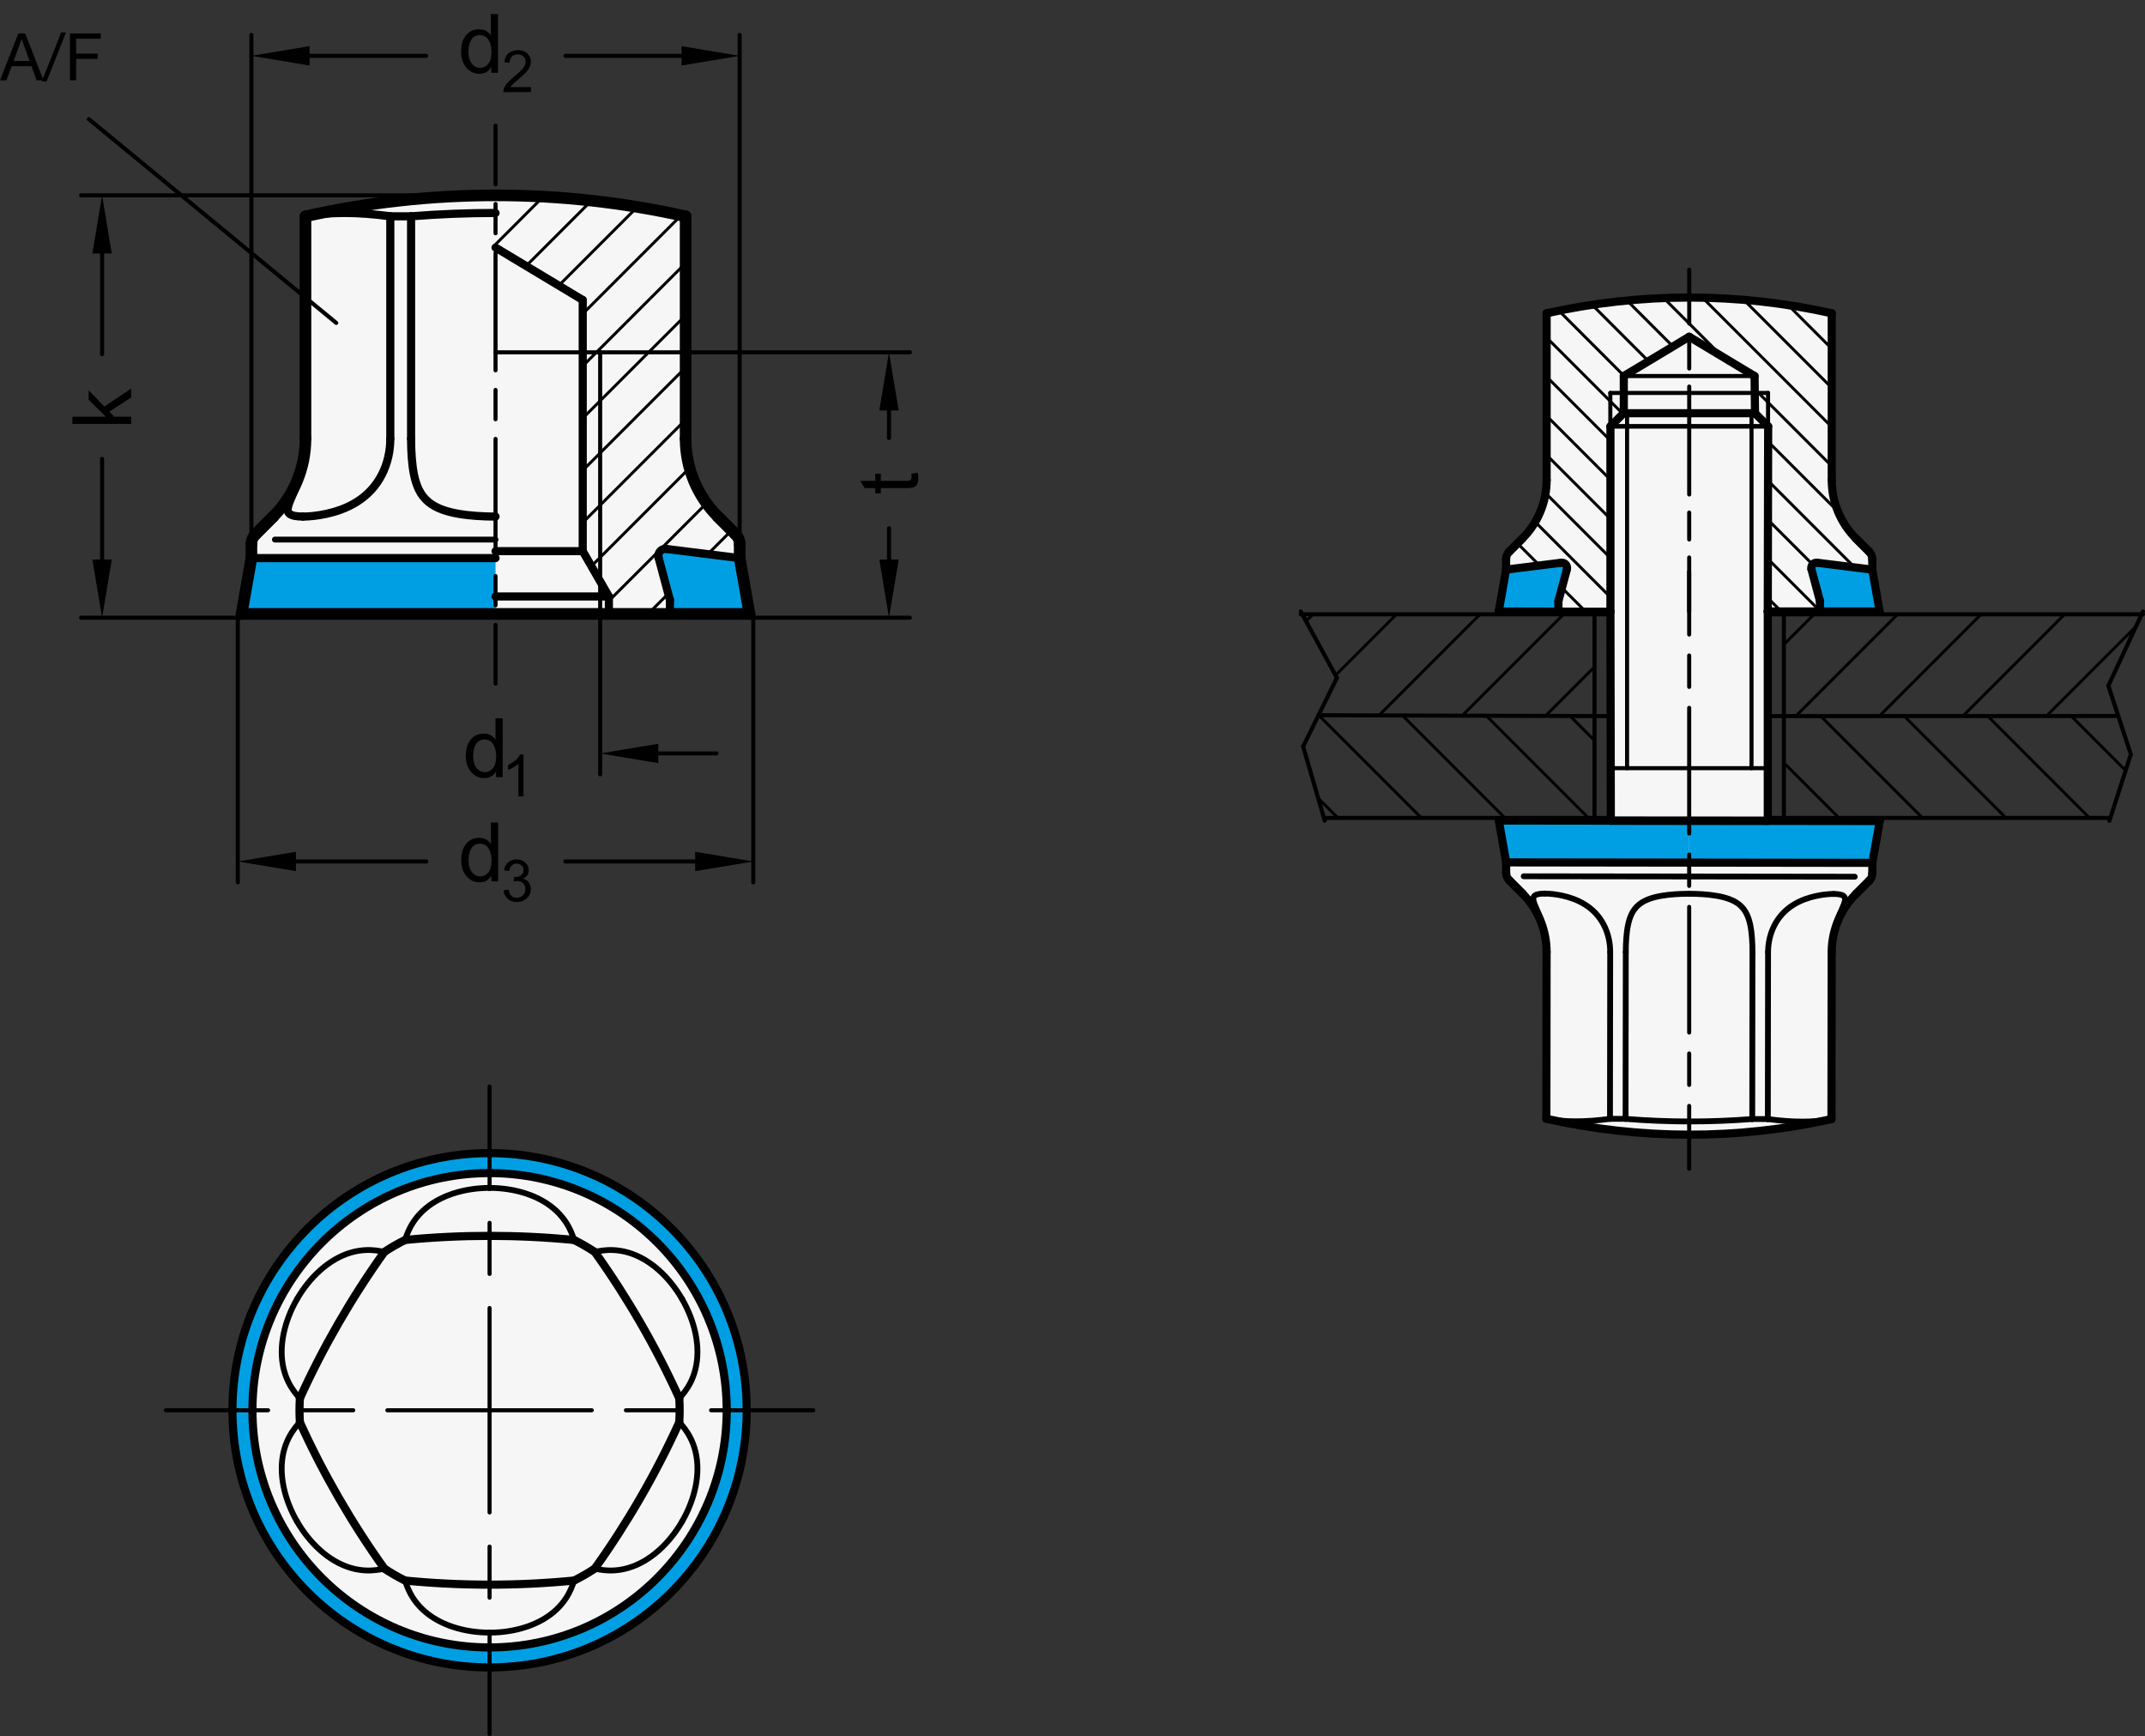 <?xml version="1.0" encoding="utf-8"?>
<!-- Generator: Adobe Illustrator 19.1.0, SVG Export Plug-In . SVG Version: 6.00 Build 0)  -->
<svg version="1.1" xmlns="http://www.w3.org/2000/svg" xmlns:xlink="http://www.w3.org/1999/xlink" x="0px" y="0px"
	 viewBox="0 0 261.52 211.63" enable-background="new 0 0 261.52 211.63" xml:space="preserve">
<rect x="0" y="0" width="261.52" height="211.63" fill="#333333" stroke="none"/>
<g id="MD_x5F_3_x5F_FUELLUNG_x5F_WS">
	<g id="LWPOLYLINE_15_">
		<path fill="#FFFFFF" d="M185.618,65.639c1.88-1.897,2.949-4.449,2.984-7.119l-0.035-20.331c5.705-1.274,11.534-1.917,17.38-1.917
			s11.674,0.643,17.38,1.917V58.52l0.046,0.96l0.137,0.949l0.102,0.469l0.125,0.467l0.149,0.463l0.172,0.459l0.196,0.453
			l0.219,0.445l0.242,0.436l0.264,0.425l0.286,0.412l0.307,0.399l0.687,0.765l1.638,1.638c0.239,0.239,0.374,0.564,0.374,0.902
			v1.276l0.9,5.102h-7.278h-5.581h-33.587l0.9-5.102v-1.276c0-0.338,0.134-0.663,0.374-0.902L185.618,65.639z"/>
	</g>
	<g id="LWPOLYLINE_16_">
		<path fill="#FFFFFF" d="M185.638,108.943c1.866,1.898,2.926,4.444,2.956,7.105l-0.061,20.331
			c11.442,2.571,23.311,2.587,34.76,0.045l-0.008-20.331c0.037-2.67,1.11-5.221,2.993-7.115l1.659-1.657
			c0.217-0.235,0.338-0.543,0.338-0.863l0.002-1.32l0.906-5.057l-13.607-0.03V51.975l-1.603-1.603h-8.027h-7.999l-1.603,1.603
			v48.076l-13.607-0.03l0.893,5.104l-0.002,1.277c0,0.338,0.134,0.662,0.372,0.901L185.638,108.943z"/>
	</g>
	<g id="CIRCLE_30_">
		<path fill="#FFFFFF" d="M30.776,171.914c0-15.968,12.945-28.913,28.913-28.913s28.913,12.945,28.913,28.913
			s-12.945,28.913-28.913,28.913S30.776,187.883,30.776,171.914L30.776,171.914z"/>
	</g>
	<g id="LWPOLYLINE_17_">
		<path fill="#FFFFFF" d="M33.312,62.97c2.506-2.529,3.932-5.932,3.978-9.492L37.244,26.37c7.607-1.699,15.378-2.557,23.173-2.557
			s15.566,0.857,23.173,2.557v27.108l0.061,1.281l0.182,1.265l0.136,0.626l0.167,0.622l0.198,0.618l0.23,0.612l0.261,0.604
			l0.292,0.594l0.322,0.581l0.352,0.566l0.381,0.55l0.409,0.532l0.916,1.019l2.184,2.185c0.319,0.319,0.498,0.752,0.498,1.203v1.701
			l1.2,6.803h-9.704h-7.441H29.453l1.2-6.803v-1.701c0-0.451,0.179-0.884,0.498-1.203L33.312,62.97z"/>
	</g>
</g>
<g id="MD_x5F_3_x5F_FUELLUNG_x5F_GR">
	<g id="LWPOLYLINE_2_">
		<path fill="#F6F6F6" d="M33.312,62.97c2.506-2.529,3.932-5.932,3.978-9.492L37.244,26.37c7.607-1.699,15.378-2.557,23.173-2.557
			s15.566,0.857,23.173,2.557v27.108l0.061,1.281l0.182,1.265l0.136,0.626l0.167,0.622l0.198,0.618l0.23,0.612l0.261,0.604
			l0.292,0.594l0.322,0.581l0.352,0.566l0.381,0.55l0.409,0.532l0.916,1.019l2.184,2.185c0.319,0.319,0.498,0.752,0.498,1.203v1.701
			l1.2,6.803h-9.704h-7.441H29.453l1.2-6.803v-1.701c0-0.451,0.179-0.884,0.498-1.203L33.312,62.97z"/>
	</g>
	<g id="CIRCLE_1_">
		<path fill="#F6F6F6" d="M30.776,171.914c0-15.968,12.945-28.913,28.913-28.913s28.913,12.945,28.913,28.913
			s-12.945,28.913-28.913,28.913S30.776,187.883,30.776,171.914L30.776,171.914z"/>
	</g>
	<g id="LWPOLYLINE_3_">
		<path fill="#F6F6F6" d="M185.638,108.943c1.866,1.898,2.926,4.444,2.956,7.105l-0.061,20.331
			c11.442,2.571,23.311,2.587,34.76,0.045l-0.008-20.331c0.037-2.67,1.11-5.221,2.993-7.115l1.659-1.657
			c0.217-0.235,0.338-0.543,0.338-0.863l0.002-1.32l0.906-5.057l-13.607-0.03V51.975l-1.603-1.603h-8.027h-7.999l-1.603,1.603
			v48.076l-13.607-0.03l0.893,5.104l-0.002,1.277c0,0.338,0.134,0.662,0.372,0.901L185.638,108.943z"/>
	</g>
	<g id="LWPOLYLINE_10_">
		<path fill="#F6F6F6" d="M185.618,65.639c1.88-1.897,2.949-4.449,2.984-7.119l-0.035-20.331c5.705-1.274,11.534-1.917,17.38-1.917
			s11.674,0.643,17.38,1.917V58.52l0.046,0.96l0.137,0.949l0.102,0.469l0.125,0.467l0.149,0.463l0.172,0.459l0.196,0.453
			l0.219,0.445l0.242,0.436l0.264,0.425l0.286,0.412l0.307,0.399l0.687,0.765l1.638,1.638c0.239,0.239,0.374,0.564,0.374,0.902
			v1.276l0.9,5.102h-7.278h-5.581h-33.587l0.9-5.102v-1.276c0-0.338,0.134-0.663,0.374-0.902L185.618,65.639z"/>
	</g>
</g>
<g id="MD_x5F_5_x5F_COLOR_x5F_CB">
	<g id="LWPOLYLINE_1_">
		<polygon fill="#009FE3" points="29.453,74.837 30.653,68.034 60.417,68.034 60.417,74.837 		"/>
	</g>
	<g id="LWPOLYLINE_4_">
		<path fill="#009FE3" d="M59.689,140.951c-17.101,0-30.963,13.863-30.963,30.963h2.05c0-15.968,12.945-28.913,28.913-28.913
			V140.951z"/>
	</g>
	<g id="LWPOLYLINE_5_">
		<path fill="#009FE3" d="M30.776,171.914h-2.05c0,17.101,13.863,30.963,30.963,30.963v-2.05
			C43.721,200.828,30.776,187.883,30.776,171.914z"/>
	</g>
	<g id="LWPOLYLINE_6_">
		<path fill="#009FE3" d="M59.689,140.951c17.101,0,30.963,13.863,30.963,30.963h-2.05c0-15.968-12.945-28.913-28.913-28.913
			V140.951z"/>
	</g>
	<g id="LWPOLYLINE_7_">
		<path fill="#009FE3" d="M88.603,171.914h2.05c0,17.101-13.863,30.963-30.963,30.963v-2.05
			C75.658,200.828,88.603,187.883,88.603,171.914z"/>
	</g>
	<g id="LWPOLYLINE_8_">
		<path fill="#009FE3" d="M90.181,68.034l1.2,6.803h-9.704v-1.645c0-0.037-0.005-0.074-0.014-0.11l-1.367-5.103
			c-0.028-0.106-0.036-0.217-0.022-0.326c0.058-0.466,0.483-0.797,0.949-0.738L90.181,68.034z"/>
	</g>
	<g id="LWPOLYLINE_9_">
		<path fill="#009FE3" d="M228.27,69.437l0.9,5.102h-7.278v-1.234c0-0.028-0.004-0.056-0.011-0.083l-1.026-3.828
			c-0.021-0.08-0.027-0.162-0.017-0.244c0.044-0.35,0.362-0.597,0.712-0.554L228.27,69.437z"/>
	</g>
	<g id="LWPOLYLINE_11_">
		<path fill="#009FE3" d="M228.27,69.437l0.9,5.102h-7.278v-1.234c0-0.028-0.004-0.056-0.011-0.083l-1.026-3.828
			c-0.021-0.08-0.027-0.162-0.017-0.244c0.044-0.35,0.362-0.597,0.712-0.554L228.27,69.437z"/>
	</g>
	<g id="LWPOLYLINE_12_">
		<path fill="#009FE3" d="M183.624,69.437l-0.9,5.102h7.278v-1.234c0-0.028,0.004-0.056,0.011-0.083l1.026-3.828
			c0.091-0.34-0.111-0.69-0.451-0.781c-0.08-0.021-0.162-0.027-0.244-0.017L183.624,69.437z"/>
	</g>
	<g id="LWPOLYLINE_13_">
		<polygon fill="#009FE3" points="229.183,100.082 228.277,105.183 205.954,105.154 205.961,100.051 		"/>
	</g>
	<g id="LWPOLYLINE_14_">
		<polygon fill="#009FE3" points="182.738,100.021 183.631,105.125 205.954,105.154 205.961,100.051 		"/>
	</g>
</g>
<g id="MD_x5F_1_x5F_100">
	<g id="LINE">
		
			<line fill="none" stroke="#000000" stroke-width="1.417" stroke-linecap="round" stroke-linejoin="round" stroke-miterlimit="10" x1="30.653" y1="68.034" x2="29.453" y2="74.837"/>
	</g>
	<g id="LINE_1_">
		
			<line fill="none" stroke="#000000" stroke-width="1.417" stroke-linecap="round" stroke-linejoin="round" stroke-miterlimit="10" x1="30.653" y1="66.333" x2="30.653" y2="68.034"/>
	</g>
	<g id="ARC">
		
			<path fill="none" stroke="#000000" stroke-width="1.417" stroke-linecap="round" stroke-linejoin="round" stroke-miterlimit="10" d="
			M31.151,65.131c-0.319,0.319-0.498,0.752-0.498,1.203"/>
	</g>
	<g id="LINE_2_">
		
			<line fill="none" stroke="#000000" stroke-width="1.417" stroke-linecap="round" stroke-linejoin="round" stroke-miterlimit="10" x1="33.312" y1="62.97" x2="31.151" y2="65.131"/>
	</g>
	<g id="LINE_4_">
		
			<line fill="none" stroke="#000000" stroke-width="1.417" stroke-linecap="round" stroke-linejoin="round" stroke-miterlimit="10" x1="90.181" y1="68.034" x2="91.38" y2="74.837"/>
	</g>
	<g id="LINE_5_">
		
			<line fill="none" stroke="#000000" stroke-width="1.417" stroke-linecap="round" stroke-linejoin="round" stroke-miterlimit="10" x1="87.498" y1="62.946" x2="89.682" y2="65.131"/>
	</g>
	<g id="ARC_1_">
		
			<path fill="none" stroke="#000000" stroke-width="1.417" stroke-linecap="round" stroke-linejoin="round" stroke-miterlimit="10" d="
			M90.181,66.333c0-0.451-0.179-0.884-0.498-1.203"/>
	</g>
	<g id="LINE_6_">
		
			<line fill="none" stroke="#000000" stroke-width="1.417" stroke-linecap="round" stroke-linejoin="round" stroke-miterlimit="10" x1="90.181" y1="66.333" x2="90.181" y2="68.034"/>
	</g>
	<g id="LINE_7_">
		
			<line fill="none" stroke="#000000" stroke-width="1.417" stroke-linecap="round" stroke-linejoin="round" stroke-miterlimit="10" x1="91.38" y1="74.837" x2="74.236" y2="74.837"/>
	</g>
	<g id="LINE_15_">
		
			<line fill="none" stroke="#000000" stroke-width="1.417" stroke-linecap="round" stroke-linejoin="round" stroke-miterlimit="10" x1="74.236" y1="74.837" x2="29.453" y2="74.837"/>
	</g>
	<g id="LINE_23_">
		
			<line fill="none" stroke="#000000" stroke-width="1.417" stroke-linecap="round" stroke-linejoin="round" stroke-miterlimit="10" x1="89.682" y1="65.131" x2="87.522" y2="62.97"/>
	</g>
	<g id="LINE_24_">
		
			<line fill="none" stroke="#000000" stroke-width="1.417" stroke-linecap="round" stroke-linejoin="round" stroke-miterlimit="10" x1="33.312" y1="62.97" x2="31.151" y2="65.131"/>
	</g>
	<g id="ARC_8_">
		
			<path fill="none" stroke="#000000" stroke-width="1.417" stroke-linecap="round" stroke-linejoin="round" stroke-miterlimit="10" d="
			M83.59,26.37c-15.261-3.409-31.086-3.409-46.346,0"/>
	</g>
	<g id="ARC_9_">
		
			<path fill="none" stroke="#000000" stroke-width="1.417" stroke-linecap="round" stroke-linejoin="round" stroke-miterlimit="10" d="
			M33.312,62.97c2.517-2.517,3.932-5.932,3.932-9.492"/>
	</g>
	<g id="ARC_10_">
		
			<path fill="none" stroke="#000000" stroke-width="1.417" stroke-linecap="round" stroke-linejoin="round" stroke-miterlimit="10" d="
			M83.59,53.478c0,3.56,1.414,6.975,3.932,9.492"/>
	</g>
	<g id="LINE_25_">
		
			<line fill="none" stroke="#000000" stroke-width="1.417" stroke-linecap="round" stroke-linejoin="round" stroke-miterlimit="10" x1="37.244" y1="26.37" x2="37.244" y2="53.478"/>
	</g>
	<g id="LINE_26_">
		
			<line fill="none" stroke="#000000" stroke-width="1.417" stroke-linecap="round" stroke-linejoin="round" stroke-miterlimit="10" x1="83.59" y1="53.478" x2="83.59" y2="26.37"/>
	</g>
</g>
<g id="MD_x5F_1_x5F_070">
	<g id="LINE_3_">
		
			<line fill="none" stroke="#000000" stroke-width="0.992" stroke-linecap="round" stroke-linejoin="round" stroke-miterlimit="10" x1="60.417" y1="68.034" x2="30.653" y2="68.034"/>
	</g>
	<g id="LINE_8_">
		
			<line fill="none" stroke="#000000" stroke-width="0.992" stroke-linecap="round" stroke-linejoin="round" stroke-miterlimit="10" x1="74.236" y1="74.86" x2="74.236" y2="72.711"/>
	</g>
	<g id="LINE_9_">
		
			<line fill="none" stroke="#000000" stroke-width="0.992" stroke-linecap="round" stroke-linejoin="round" stroke-miterlimit="10" x1="74.236" y1="72.711" x2="71.047" y2="67.188"/>
	</g>
	<g id="LINE_10_">
		
			<line fill="none" stroke="#000000" stroke-width="0.992" stroke-linecap="round" stroke-linejoin="round" stroke-miterlimit="10" x1="71.047" y1="67.188" x2="71.047" y2="36.569"/>
	</g>
	<g id="LINE_11_">
		
			<line fill="none" stroke="#000000" stroke-width="0.992" stroke-linecap="round" stroke-linejoin="round" stroke-miterlimit="10" x1="71.047" y1="36.569" x2="60.417" y2="30.182"/>
	</g>
	<g id="LINE_12_">
		
			<line fill="none" stroke="#000000" stroke-width="0.992" stroke-linecap="round" stroke-linejoin="round" stroke-miterlimit="10" x1="74.236" y1="72.711" x2="60.417" y2="72.711"/>
	</g>
	<g id="LINE_16_">
		
			<line fill="none" stroke="#000000" stroke-width="0.992" stroke-linecap="round" stroke-linejoin="round" stroke-miterlimit="10" x1="71.047" y1="67.188" x2="60.417" y2="67.188"/>
	</g>
	<g id="SPLINE">
		
			<path fill="none" stroke="#000000" stroke-width="0.992" stroke-linecap="round" stroke-linejoin="round" stroke-miterlimit="10" d="
			M49.393,192.674c6.837,0.665,13.756,0.665,20.593,0"/>
	</g>
	<g id="ARC_2_">
		
			<path fill="none" stroke="#000000" stroke-width="0.992" stroke-linecap="round" stroke-linejoin="round" stroke-miterlimit="10" d="
			M46.859,191.211c0.813,0.54,1.659,1.029,2.534,1.463"/>
	</g>
	<g id="SPLINE_1_">
		
			<path fill="none" stroke="#000000" stroke-width="0.992" stroke-linecap="round" stroke-linejoin="round" stroke-miterlimit="10" d="
			M36.562,173.377c2.842,6.254,6.302,12.246,10.297,17.834"/>
	</g>
	<g id="ARC_3_">
		
			<path fill="none" stroke="#000000" stroke-width="0.992" stroke-linecap="round" stroke-linejoin="round" stroke-miterlimit="10" d="
			M36.562,170.451c-0.062,0.974-0.062,1.951,0,2.926"/>
	</g>
	<g id="SPLINE_2_">
		
			<path fill="none" stroke="#000000" stroke-width="0.992" stroke-linecap="round" stroke-linejoin="round" stroke-miterlimit="10" d="
			M46.859,152.617c-3.995,5.589-7.454,11.58-10.297,17.834"/>
	</g>
	<g id="ARC_4_">
		
			<path fill="none" stroke="#000000" stroke-width="0.992" stroke-linecap="round" stroke-linejoin="round" stroke-miterlimit="10" d="
			M49.393,151.154c-0.875,0.434-1.721,0.922-2.534,1.463"/>
	</g>
	<g id="SPLINE_3_">
		
			<path fill="none" stroke="#000000" stroke-width="0.992" stroke-linecap="round" stroke-linejoin="round" stroke-miterlimit="10" d="
			M69.986,151.154c-6.837-0.665-13.756-0.665-20.593,0"/>
	</g>
	<g id="ARC_5_">
		
			<path fill="none" stroke="#000000" stroke-width="0.992" stroke-linecap="round" stroke-linejoin="round" stroke-miterlimit="10" d="
			M72.52,152.617c-0.813-0.54-1.659-1.029-2.534-1.463"/>
	</g>
	<g id="SPLINE_4_">
		
			<path fill="none" stroke="#000000" stroke-width="0.992" stroke-linecap="round" stroke-linejoin="round" stroke-miterlimit="10" d="
			M82.816,170.451c-2.842-6.254-6.302-12.246-10.297-17.834"/>
	</g>
	<g id="ARC_6_">
		
			<path fill="none" stroke="#000000" stroke-width="0.992" stroke-linecap="round" stroke-linejoin="round" stroke-miterlimit="10" d="
			M82.816,173.377c0.062-0.974,0.062-1.951,0-2.926"/>
	</g>
	<g id="SPLINE_5_">
		
			<path fill="none" stroke="#000000" stroke-width="0.992" stroke-linecap="round" stroke-linejoin="round" stroke-miterlimit="10" d="
			M72.52,191.211c3.995-5.589,7.454-11.58,10.297-17.834"/>
	</g>
	<g id="ARC_7_">
		
			<path fill="none" stroke="#000000" stroke-width="0.992" stroke-linecap="round" stroke-linejoin="round" stroke-miterlimit="10" d="
			M69.986,192.674c0.875-0.434,1.721-0.922,2.534-1.463"/>
	</g>
	<g id="CIRCLE">
		
			<path fill="none" stroke="#000000" stroke-width="0.992" stroke-linecap="round" stroke-linejoin="round" stroke-miterlimit="10" d="
			M28.34,171.914c0-17.314,14.035-31.349,31.349-31.349s31.349,14.035,31.349,31.349s-14.035,31.349-31.349,31.349
			S28.34,189.228,28.34,171.914L28.34,171.914z"/>
	</g>
	<g id="CIRCLE_2_">
		
			<path fill="none" stroke="#000000" stroke-width="0.992" stroke-linecap="round" stroke-linejoin="round" stroke-miterlimit="10" d="
			M30.776,171.914c0-15.968,12.945-28.913,28.913-28.913s28.913,12.945,28.913,28.913s-12.945,28.913-28.913,28.913
			S30.776,187.883,30.776,171.914L30.776,171.914z"/>
	</g>
	<g id="SPLINE_18_">
		
			<path fill="none" stroke="#000000" stroke-width="0.992" stroke-linecap="round" stroke-linejoin="round" stroke-miterlimit="10" d="
			M50.12,53.478c0,0.769,0.024,1.524,0.078,2.264c0.055,0.74,0.141,1.469,0.281,2.141s0.336,1.308,0.62,1.867
			c0.285,0.56,0.662,1.044,1.137,1.438c0.475,0.394,1.044,0.697,1.675,0.931c0.631,0.234,1.311,0.397,2.028,0.52
			c0.717,0.123,1.459,0.203,2.206,0.255c0.747,0.052,1.504,0.076,2.271,0.076"/>
	</g>
	<g id="SPLINE_19_">
		
			<path fill="none" stroke="#000000" stroke-width="0.992" stroke-linecap="round" stroke-linejoin="round" stroke-miterlimit="10" d="
			M47.586,53.478c0,0.769-0.086,1.524-0.258,2.264c-0.172,0.74-0.436,1.469-0.783,2.141c-0.347,0.672-0.789,1.308-1.308,1.867
			c-0.519,0.56-1.118,1.044-1.747,1.438s-1.282,0.697-1.913,0.931c-0.631,0.234-1.229,0.397-1.794,0.52
			c-0.565,0.123-1.086,0.203-1.558,0.255s-0.9,0.076-1.284,0.076"/>
	</g>
	<g id="SPLINE_20_">
		
			<path fill="none" stroke="#000000" stroke-width="0.992" stroke-linecap="round" stroke-linejoin="round" stroke-miterlimit="10" d="
			M50.12,26.37c3.419-0.273,6.858-0.409,10.297-0.409"/>
	</g>
	<g id="LINE_27_">
		
			<line fill="none" stroke="#000000" stroke-width="0.992" stroke-linecap="round" stroke-linejoin="round" stroke-miterlimit="10" x1="47.586" y1="26.37" x2="50.12" y2="26.37"/>
	</g>
	<g id="SPLINE_21_">
		
			<path fill="none" stroke="#000000" stroke-width="0.992" stroke-linecap="round" stroke-linejoin="round" stroke-miterlimit="10" d="
			M37.29,26.37c2.842-0.545,6.302-0.545,10.297,0"/>
	</g>
	<g id="LINE_28_">
		
			<line fill="none" stroke="#000000" stroke-width="0.992" stroke-linecap="round" stroke-linejoin="round" stroke-miterlimit="10" x1="50.12" y1="26.37" x2="50.12" y2="53.478"/>
	</g>
	<g id="LINE_29_">
		
			<line fill="none" stroke="#000000" stroke-width="0.992" stroke-linecap="round" stroke-linejoin="round" stroke-miterlimit="10" x1="47.586" y1="26.37" x2="47.586" y2="53.478"/>
	</g>
	<g id="SPLINE_22_">
		
			<path fill="none" stroke="#000000" stroke-width="0.992" stroke-linecap="round" stroke-linejoin="round" stroke-miterlimit="10" d="
			M37.29,53.478c0,0.769-0.062,1.524-0.18,2.264c-0.118,0.74-0.294,1.469-0.502,2.141c-0.208,0.672-0.453,1.308-0.688,1.867
			c-0.235,0.56-0.456,1.044-0.61,1.438c-0.154,0.394-0.238,0.697-0.237,0.931c0.001,0.234,0.082,0.397,0.234,0.52
			c0.152,0.123,0.373,0.203,0.648,0.255c0.275,0.052,0.604,0.076,0.987,0.076"/>
	</g>
	<g id="LINE_45_">
		
			<line fill="none" stroke="#000000" stroke-width="0.992" stroke-linecap="round" stroke-linejoin="round" stroke-miterlimit="10" x1="215.528" y1="74.54" x2="215.846" y2="74.54"/>
	</g>
	<g id="LINE_52_">
		
			<line fill="none" stroke="#000000" stroke-width="0.992" stroke-linecap="round" stroke-linejoin="round" stroke-miterlimit="10" x1="215.576" y1="51.975" x2="213.973" y2="50.373"/>
	</g>
	<g id="LINE_53_">
		
			<line fill="none" stroke="#000000" stroke-width="0.992" stroke-linecap="round" stroke-linejoin="round" stroke-miterlimit="10" x1="197.948" y1="50.373" x2="196.345" y2="51.975"/>
	</g>
	<g id="LINE_54_">
		
			<line fill="none" stroke="#000000" stroke-width="0.992" stroke-linecap="round" stroke-linejoin="round" stroke-miterlimit="10" x1="215.528" y1="74.54" x2="215.576" y2="51.975"/>
	</g>
	<g id="LINE_55_">
		
			<line fill="none" stroke="#000000" stroke-width="0.992" stroke-linecap="round" stroke-linejoin="round" stroke-miterlimit="10" x1="196.345" y1="51.975" x2="196.345" y2="74.54"/>
	</g>
	<g id="LINE_56_">
		
			<line fill="none" stroke="#000000" stroke-width="0.992" stroke-linecap="round" stroke-linejoin="round" stroke-miterlimit="10" x1="205.961" y1="50.373" x2="197.948" y2="50.373"/>
	</g>
	<g id="LINE_57_">
		
			<line fill="none" stroke="#000000" stroke-width="0.992" stroke-linecap="round" stroke-linejoin="round" stroke-miterlimit="10" x1="213.973" y1="50.373" x2="205.961" y2="50.373"/>
	</g>
	<g id="LINE_63_">
		
			<line fill="none" stroke="#000000" stroke-width="0.992" stroke-linecap="round" stroke-linejoin="round" stroke-miterlimit="10" x1="215.576" y1="100.051" x2="196.345" y2="100.051"/>
	</g>
	<g id="LINE_67_">
		
			<line fill="none" stroke="#000000" stroke-width="0.992" stroke-linecap="round" stroke-linejoin="round" stroke-miterlimit="10" x1="196.394" y1="100.051" x2="196.345" y2="74.54"/>
	</g>
	<g id="LINE_68_">
		
			<line fill="none" stroke="#000000" stroke-width="0.992" stroke-linecap="round" stroke-linejoin="round" stroke-miterlimit="10" x1="215.528" y1="100.051" x2="215.528" y2="74.54"/>
	</g>
	<g id="LINE_76_">
		
			<line fill="none" stroke="#000000" stroke-width="0.992" stroke-linecap="round" stroke-linejoin="round" stroke-miterlimit="10" x1="81.677" y1="74.837" x2="81.677" y2="73.192"/>
	</g>
	<g id="ARC_11_">
		
			<path fill="none" stroke="#000000" stroke-width="0.992" stroke-linecap="round" stroke-linejoin="round" stroke-miterlimit="10" d="
			M81.677,73.192c0-0.037-0.005-0.074-0.014-0.11"/>
	</g>
	<g id="LINE_77_">
		
			<line fill="none" stroke="#000000" stroke-width="0.992" stroke-linecap="round" stroke-linejoin="round" stroke-miterlimit="10" x1="81.662" y1="73.082" x2="80.295" y2="67.979"/>
	</g>
	<g id="ARC_12_">
		
			<path fill="none" stroke="#000000" stroke-width="0.992" stroke-linecap="round" stroke-linejoin="round" stroke-miterlimit="10" d="
			M81.222,66.915c-0.466-0.058-0.891,0.272-0.949,0.738c-0.014,0.109-0.006,0.219,0.022,0.326"/>
	</g>
	<g id="LINE_78_">
		
			<line fill="none" stroke="#000000" stroke-width="0.992" stroke-linecap="round" stroke-linejoin="round" stroke-miterlimit="10" x1="81.222" y1="66.915" x2="90.181" y2="68.034"/>
	</g>
	<g id="LINE_79_">
		
			<line fill="none" stroke="#000000" stroke-width="0.992" stroke-linecap="round" stroke-linejoin="round" stroke-miterlimit="10" x1="183.624" y1="69.437" x2="182.724" y2="74.54"/>
	</g>
	<g id="LINE_80_">
		
			<line fill="none" stroke="#000000" stroke-width="0.992" stroke-linecap="round" stroke-linejoin="round" stroke-miterlimit="10" x1="183.624" y1="68.162" x2="183.624" y2="69.437"/>
	</g>
	<g id="ARC_13_">
		
			<path fill="none" stroke="#000000" stroke-width="0.992" stroke-linecap="round" stroke-linejoin="round" stroke-miterlimit="10" d="
			M183.998,67.26c-0.239,0.239-0.374,0.564-0.374,0.902"/>
	</g>
	<g id="LINE_81_">
		
			<line fill="none" stroke="#000000" stroke-width="0.992" stroke-linecap="round" stroke-linejoin="round" stroke-miterlimit="10" x1="185.618" y1="65.639" x2="183.998" y2="67.26"/>
	</g>
	<g id="LINE_82_">
		
			<line fill="none" stroke="#000000" stroke-width="0.992" stroke-linecap="round" stroke-linejoin="round" stroke-miterlimit="10" x1="228.27" y1="69.437" x2="229.169" y2="74.54"/>
	</g>
	<g id="LINE_83_">
		
			<line fill="none" stroke="#000000" stroke-width="0.992" stroke-linecap="round" stroke-linejoin="round" stroke-miterlimit="10" x1="226.258" y1="65.621" x2="227.896" y2="67.26"/>
	</g>
	<g id="ARC_14_">
		
			<path fill="none" stroke="#000000" stroke-width="0.992" stroke-linecap="round" stroke-linejoin="round" stroke-miterlimit="10" d="
			M228.27,68.162c0-0.338-0.134-0.663-0.374-0.902"/>
	</g>
	<g id="LINE_84_">
		
			<line fill="none" stroke="#000000" stroke-width="0.992" stroke-linecap="round" stroke-linejoin="round" stroke-miterlimit="10" x1="228.27" y1="68.162" x2="228.27" y2="69.437"/>
	</g>
	<g id="LINE_85_">
		
			<line fill="none" stroke="#000000" stroke-width="0.992" stroke-linecap="round" stroke-linejoin="round" stroke-miterlimit="10" x1="229.169" y1="74.54" x2="215.528" y2="74.54"/>
	</g>
	<g id="LINE_86_">
		
			<line fill="none" stroke="#000000" stroke-width="0.992" stroke-linecap="round" stroke-linejoin="round" stroke-miterlimit="10" x1="213.973" y1="50.373" x2="213.919" y2="45.839"/>
	</g>
	<g id="LINE_87_">
		
			<line fill="none" stroke="#000000" stroke-width="0.992" stroke-linecap="round" stroke-linejoin="round" stroke-miterlimit="10" x1="213.919" y1="45.839" x2="205.947" y2="41.049"/>
	</g>
	<g id="LINE_88_">
		
			<line fill="none" stroke="#000000" stroke-width="0.992" stroke-linecap="round" stroke-linejoin="round" stroke-miterlimit="10" x1="196.345" y1="74.577" x2="182.724" y2="74.54"/>
	</g>
	<g id="LINE_89_">
		
			<line fill="none" stroke="#000000" stroke-width="0.992" stroke-linecap="round" stroke-linejoin="round" stroke-miterlimit="10" x1="227.896" y1="67.26" x2="226.276" y2="65.639"/>
	</g>
	<g id="LINE_90_">
		
			<line fill="none" stroke="#000000" stroke-width="0.992" stroke-linecap="round" stroke-linejoin="round" stroke-miterlimit="10" x1="185.618" y1="65.639" x2="183.998" y2="67.26"/>
	</g>
	<g id="ARC_15_">
		
			<path fill="none" stroke="#000000" stroke-width="0.992" stroke-linecap="round" stroke-linejoin="round" stroke-miterlimit="10" d="
			M223.327,38.189c-11.446-2.557-23.314-2.557-34.76,0"/>
	</g>
	<g id="ARC_16_">
		
			<path fill="none" stroke="#000000" stroke-width="0.992" stroke-linecap="round" stroke-linejoin="round" stroke-miterlimit="10" d="
			M185.618,65.639c1.888-1.888,2.949-4.449,2.949-7.119"/>
	</g>
	<g id="ARC_17_">
		
			<path fill="none" stroke="#000000" stroke-width="0.992" stroke-linecap="round" stroke-linejoin="round" stroke-miterlimit="10" d="
			M223.327,58.52c0,2.67,1.061,5.231,2.949,7.119"/>
	</g>
	<g id="LINE_91_">
		
			<line fill="none" stroke="#000000" stroke-width="0.992" stroke-linecap="round" stroke-linejoin="round" stroke-miterlimit="10" x1="188.567" y1="38.189" x2="188.567" y2="58.52"/>
	</g>
	<g id="LINE_92_">
		
			<line fill="none" stroke="#000000" stroke-width="0.992" stroke-linecap="round" stroke-linejoin="round" stroke-miterlimit="10" x1="223.327" y1="58.52" x2="223.327" y2="38.189"/>
	</g>
	<g id="LINE_93_">
		
			<line fill="none" stroke="#000000" stroke-width="0.992" stroke-linecap="round" stroke-linejoin="round" stroke-miterlimit="10" x1="221.892" y1="74.54" x2="221.892" y2="73.306"/>
	</g>
	<g id="ARC_18_">
		
			<path fill="none" stroke="#000000" stroke-width="0.992" stroke-linecap="round" stroke-linejoin="round" stroke-miterlimit="10" d="
			M221.892,73.306c0-0.028-0.004-0.056-0.011-0.083"/>
	</g>
	<g id="LINE_94_">
		
			<line fill="none" stroke="#000000" stroke-width="0.992" stroke-linecap="round" stroke-linejoin="round" stroke-miterlimit="10" x1="221.881" y1="73.223" x2="220.855" y2="69.396"/>
	</g>
	<g id="ARC_19_">
		
			<path fill="none" stroke="#000000" stroke-width="0.992" stroke-linecap="round" stroke-linejoin="round" stroke-miterlimit="10" d="
			M221.55,68.598c-0.35-0.044-0.668,0.204-0.712,0.554c-0.01,0.082-0.005,0.165,0.017,0.244"/>
	</g>
	<g id="LINE_95_">
		
			<line fill="none" stroke="#000000" stroke-width="0.992" stroke-linecap="round" stroke-linejoin="round" stroke-miterlimit="10" x1="221.55" y1="68.598" x2="228.27" y2="69.437"/>
	</g>
	<g id="LINE_96_">
		
			<line fill="none" stroke="#000000" stroke-width="0.992" stroke-linecap="round" stroke-linejoin="round" stroke-miterlimit="10" x1="197.974" y1="50.373" x2="197.974" y2="45.839"/>
	</g>
	<g id="LINE_97_">
		
			<line fill="none" stroke="#000000" stroke-width="0.992" stroke-linecap="round" stroke-linejoin="round" stroke-miterlimit="10" x1="197.974" y1="45.839" x2="205.947" y2="41.049"/>
	</g>
	<g id="LINE_98_">
		
			<line fill="none" stroke="#000000" stroke-width="0.992" stroke-linecap="round" stroke-linejoin="round" stroke-miterlimit="10" x1="190.002" y1="74.54" x2="190.002" y2="73.306"/>
	</g>
	<g id="ARC_20_">
		
			<path fill="none" stroke="#000000" stroke-width="0.992" stroke-linecap="round" stroke-linejoin="round" stroke-miterlimit="10" d="
			M190.013,73.223c-0.007,0.027-0.011,0.055-0.011,0.083"/>
	</g>
	<g id="LINE_99_">
		
			<line fill="none" stroke="#000000" stroke-width="0.992" stroke-linecap="round" stroke-linejoin="round" stroke-miterlimit="10" x1="190.013" y1="73.223" x2="191.038" y2="69.396"/>
	</g>
	<g id="ARC_21_">
		
			<path fill="none" stroke="#000000" stroke-width="0.992" stroke-linecap="round" stroke-linejoin="round" stroke-miterlimit="10" d="
			M191.038,69.396c0.091-0.34-0.111-0.69-0.451-0.781c-0.08-0.021-0.162-0.027-0.244-0.017"/>
	</g>
	<g id="LINE_100_">
		
			<line fill="none" stroke="#000000" stroke-width="0.992" stroke-linecap="round" stroke-linejoin="round" stroke-miterlimit="10" x1="190.343" y1="68.598" x2="183.624" y2="69.437"/>
	</g>
	<g id="LINE_110_">
		
			<line fill="none" stroke="#000000" stroke-width="0.992" stroke-linecap="round" stroke-linejoin="round" stroke-miterlimit="10" x1="228.277" y1="105.183" x2="229.183" y2="100.082"/>
	</g>
	<g id="LINE_111_">
		
			<line fill="none" stroke="#000000" stroke-width="0.992" stroke-linecap="round" stroke-linejoin="round" stroke-miterlimit="10" x1="228.275" y1="106.458" x2="228.277" y2="105.183"/>
	</g>
	<g id="ARC_22_">
		
			<path fill="none" stroke="#000000" stroke-width="0.992" stroke-linecap="round" stroke-linejoin="round" stroke-miterlimit="10" d="
			M227.9,107.36c0.24-0.239,0.374-0.563,0.375-0.901"/>
	</g>
	<g id="LINE_112_">
		
			<line fill="none" stroke="#000000" stroke-width="0.992" stroke-linecap="round" stroke-linejoin="round" stroke-miterlimit="10" x1="226.278" y1="108.978" x2="227.9" y2="107.36"/>
	</g>
	<g id="LINE_113_">
		
			<line fill="none" stroke="#000000" stroke-width="0.992" stroke-linecap="round" stroke-linejoin="round" stroke-miterlimit="10" x1="205.954" y1="105.154" x2="228.277" y2="105.183"/>
	</g>
	<g id="LINE_114_">
		
			<line fill="none" stroke="#000000" stroke-width="0.992" stroke-linecap="round" stroke-linejoin="round" stroke-miterlimit="10" x1="183.631" y1="105.125" x2="182.738" y2="100.021"/>
	</g>
	<g id="LINE_115_">
		
			<line fill="none" stroke="#000000" stroke-width="0.992" stroke-linecap="round" stroke-linejoin="round" stroke-miterlimit="10" x1="185.638" y1="108.943" x2="184.002" y2="107.303"/>
	</g>
	<g id="ARC_23_">
		
			<path fill="none" stroke="#000000" stroke-width="0.992" stroke-linecap="round" stroke-linejoin="round" stroke-miterlimit="10" d="
			M183.63,106.4c0,0.338,0.134,0.663,0.372,0.902"/>
	</g>
	<g id="LINE_116_">
		
			<line fill="none" stroke="#000000" stroke-width="0.992" stroke-linecap="round" stroke-linejoin="round" stroke-miterlimit="10" x1="183.63" y1="106.4" x2="183.631" y2="105.125"/>
	</g>
	<g id="LINE_117_">
		
			<line fill="none" stroke="#000000" stroke-width="0.992" stroke-linecap="round" stroke-linejoin="round" stroke-miterlimit="10" x1="182.738" y1="100.021" x2="195.596" y2="100.038"/>
	</g>
	<g id="LINE_118_">
		
			<line fill="none" stroke="#000000" stroke-width="0.992" stroke-linecap="round" stroke-linejoin="round" stroke-miterlimit="10" x1="195.596" y1="100.038" x2="229.183" y2="100.082"/>
	</g>
	<g id="LINE_120_">
		
			<line fill="none" stroke="#000000" stroke-width="0.992" stroke-linecap="round" stroke-linejoin="round" stroke-miterlimit="10" x1="184.002" y1="107.303" x2="185.62" y2="108.925"/>
	</g>
	<g id="LINE_121_">
		
			<line fill="none" stroke="#000000" stroke-width="0.992" stroke-linecap="round" stroke-linejoin="round" stroke-miterlimit="10" x1="226.278" y1="108.978" x2="227.9" y2="107.36"/>
	</g>
	<g id="ARC_24_">
		
			<path fill="none" stroke="#000000" stroke-width="0.992" stroke-linecap="round" stroke-linejoin="round" stroke-miterlimit="10" d="
			M188.534,136.379c11.442,2.571,23.311,2.587,34.76,0.045"/>
	</g>
	<g id="ARC_25_">
		
			<path fill="none" stroke="#000000" stroke-width="0.992" stroke-linecap="round" stroke-linejoin="round" stroke-miterlimit="10" d="
			M226.278,108.978c-1.891,1.886-2.955,4.445-2.958,7.115"/>
	</g>
	<g id="ARC_26_">
		
			<path fill="none" stroke="#000000" stroke-width="0.992" stroke-linecap="round" stroke-linejoin="round" stroke-miterlimit="10" d="
			M188.56,116.048c0.003-2.67-1.054-5.232-2.94-7.123"/>
	</g>
	<g id="LINE_122_">
		
			<line fill="none" stroke="#000000" stroke-width="0.992" stroke-linecap="round" stroke-linejoin="round" stroke-miterlimit="10" x1="223.293" y1="136.424" x2="223.32" y2="116.093"/>
	</g>
	<g id="LINE_123_">
		
			<line fill="none" stroke="#000000" stroke-width="0.992" stroke-linecap="round" stroke-linejoin="round" stroke-miterlimit="10" x1="188.56" y1="116.048" x2="188.534" y2="136.379"/>
	</g>
	<g id="LINE_127_">
		
			<line fill="none" stroke="#000000" stroke-width="0.992" stroke-linecap="round" stroke-linejoin="round" stroke-miterlimit="10" x1="205.954" y1="105.154" x2="183.631" y2="105.125"/>
	</g>
</g>
<g id="MD_x5F_2_x5F_SCHRAFFUR">
	<g id="HATCH">
		<path fill-rule="evenodd" clip-rule="evenodd" fill="none" d="M87.498,62.946c-0.364-0.381-0.7-0.748-0.996-1.12
			c-0.638-0.802-1.091-1.623-1.489-2.438c-0.398-0.815-0.74-1.623-0.992-2.64c-0.201-0.812-0.345-1.758-0.431-3.27V26.37
			c-7.607-1.699-15.378-2.557-23.173-2.557v6.369l10.63,6.387v6.378h2.126V70.87l1.063,1.841v2.126h7.441v-1.645
			c0-0.037-0.005-0.074-0.014-0.11l-1.367-5.103c-0.028-0.106-0.036-0.217-0.022-0.326c0.058-0.466,0.483-0.797,0.949-0.738
			l8.959,1.119v-1.701c0-0.451-0.179-0.884-0.498-1.203L87.498,62.946L87.498,62.946z M73.173,42.947h-2.126v24.24l2.126,3.682
			V42.947L73.173,42.947z"/>
		
			<path fill="none" stroke="#000000" stroke-width="0.354" stroke-linecap="round" stroke-linejoin="round" stroke-miterlimit="10" d="
			M60.417,29.792l5.667-5.667 M64.148,32.424l7.963-7.963 M68.124,34.813l9.445-9.445 M71.047,38.254l11.978-11.978 M71.047,44.618
			l1.67-1.67 M72.717,42.947L83.59,32.074 M71.047,50.982l2.126-2.126 M71.047,57.346l2.126-2.126 M71.047,63.71l2.126-2.126
			 M73.173,48.856L83.59,38.438 M73.173,55.22L83.59,44.802 M73.173,61.584L83.59,51.166 M72.103,69.017l1.07-1.07 M73.173,67.948
			L84.11,57.011 M74.236,73.249l11.917-11.917 M79.011,74.837l2.462-2.462 M86.299,67.549l2.901-2.901"/>
	</g>
	<g id="HATCH_1_">
		<path fill-rule="evenodd" clip-rule="evenodd" fill="none" d="M261.111,74.885h-43.619v12.41l40.769-0.012l-1.208-3.69
			L261.111,74.885L261.111,74.885z M194.402,74.885h-4.386h-5.85h-1.559h-23.832l4.223,7.746l-2.245,4.559l33.649,0.1V74.885
			L194.402,74.885z"/>
		
			<path fill="none" stroke="#000000" stroke-width="0.354" stroke-linecap="round" stroke-linejoin="round" stroke-miterlimit="10" d="
			M159.235,75.729l0.844-0.844 M162.828,82.319l7.434-7.434 M168.117,87.212l12.326-12.326 M178.269,87.242l12.357-12.357
			 M188.422,87.272l5.98-5.98 M217.492,78.566l3.681-3.681 M218.946,87.295l12.409-12.409 M229.131,87.292l12.406-12.406
			 M239.317,87.289l12.404-12.404 M249.502,87.286l10.919-10.919"/>
	</g>
	<g id="HATCH_2_">
		<polygon fill-rule="evenodd" clip-rule="evenodd" fill="none" points="258.26,87.283 259.791,91.96 257.185,99.706 
			217.492,99.706 217.506,87.277 258.26,87.283 		"/>
		
			<path fill="none" stroke="#000000" stroke-width="0.354" stroke-linecap="round" stroke-linejoin="round" stroke-miterlimit="10" d="
			M224.208,99.706l-6.709-6.709 M234.391,99.706l-12.428-12.428 M244.573,99.706l-12.427-12.427 M254.755,99.706L242.33,87.281
			 M259.137,93.905l-6.623-6.623"/>
	</g>
	<g id="HATCH_3_">
		<polygon fill-rule="evenodd" clip-rule="evenodd" fill="none" points="160.753,87.19 158.877,90.998 161.517,99.706 
			194.402,99.706 194.402,87.29 160.753,87.19 		"/>
		
			<path fill="none" stroke="#000000" stroke-width="0.354" stroke-linecap="round" stroke-linejoin="round" stroke-miterlimit="10" d="
			M163.114,99.706l-2.291-2.291 M173.296,99.706L160.78,87.19 M183.479,99.706L170.993,87.22 M193.661,99.706L181.206,87.25
			 M194.402,90.264l-2.983-2.983"/>
	</g>
	<g id="HATCH_4_">
		<path fill-rule="evenodd" clip-rule="evenodd" fill="none" d="M226.258,65.621c-0.273-0.286-0.525-0.561-0.747-0.84
			c-0.478-0.601-0.818-1.217-1.117-1.829c-0.298-0.611-0.555-1.217-0.744-1.98c-0.151-0.609-0.259-1.319-0.323-2.452V38.189
			c-5.705-1.274-11.534-1.917-17.38-1.917v4.777l7.972,4.79l0.054,4.534l1.603,1.603l0.012-0.142l-0.074,19.731l0.062,1.381v1.593
			l6.316,0.002v-1.234c0-0.028-0.004-0.056-0.011-0.083l-1.026-3.828c-0.021-0.08-0.027-0.162-0.017-0.244
			c0.044-0.35,0.362-0.597,0.712-0.554l6.719,0.839v-1.276c0-0.338-0.134-0.663-0.374-0.902L226.258,65.621L226.258,65.621z
			 M215.587,51.833l-0.012,0.142l-0.042,19.624l-0.02-0.035L215.587,51.833L215.587,51.833z"/>
		
			<path fill="none" stroke="#000000" stroke-width="0.354" stroke-linecap="round" stroke-linejoin="round" stroke-miterlimit="10" d="
			M217.178,74.538l-1.603-1.603 M221.892,74.479l-6.35-6.35 M221.018,68.832l-5.466-5.466 M226.128,69.17l-10.566-10.566
			 M215.562,58.604L215.562,58.604 M224.175,62.444l-8.595-8.595 M215.58,53.848l-0.008-0.008 M223.327,56.822l-9.388-9.388
			 M209.971,43.466l-4.024-4.024 M223.327,52.049l-15.684-15.684 M223.327,47.276l-10.633-10.633 M223.327,42.503l-5.175-5.175"/>
	</g>
	<g id="HATCH_5_">
		<path fill-rule="evenodd" clip-rule="evenodd" fill="none" d="M185.636,65.621c0.273-0.286,0.525-0.561,0.747-0.84
			c0.478-0.601,0.818-1.217,1.117-1.829c0.298-0.611,0.555-1.217,0.744-1.98c0.151-0.609,0.259-1.319,0.323-2.452V38.189
			c5.705-1.274,11.534-1.917,17.38-1.917v4.777l-7.972,4.79v4.534l-1.629,1.603l-0.083,0.001l0.118,19.588l-0.035,1.381v1.593
			l-6.343,0.001v-1.234c0-0.028,0.004-0.056,0.011-0.083l1.026-3.828c0.091-0.34-0.111-0.69-0.451-0.781
			c-0.08-0.021-0.162-0.027-0.244-0.017l-6.719,0.839v-1.276c0-0.338,0.134-0.663,0.374-0.902L185.636,65.621L185.636,65.621z
			 M196.262,51.977l0.083-0.001v19.649l0.035-0.06L196.262,51.977L196.262,51.977z"/>
		
			<path fill="none" stroke="#000000" stroke-width="0.354" stroke-linecap="round" stroke-linejoin="round" stroke-miterlimit="10" d="
			M193.314,74.539l-2.881-2.881 M187.703,68.928l-2.687-2.687 M196.349,72.801l-9.211-9.211 M196.345,68.025l-7.934-7.934
			 M196.345,63.252l-0.016-0.016 M196.345,58.479l-0.044-0.044 M196.345,53.706l-0.073-0.073 M196.33,63.236l-7.763-7.763
			 M196.301,58.434l-7.734-7.734 M196.272,53.633l-7.705-7.705 M197.879,50.466l-9.312-9.312 M198.006,45.82l-7.889-7.889
			 M200.987,44.029l-6.778-6.778 M203.969,42.237l-5.551-5.551 M205.947,39.442l-3.005-3.005"/>
	</g>
</g>
<g id="MD_x5F_1_x5F_035">
	<g id="LINE_13_">
		
			<line fill="none" stroke="#000000" stroke-width="0.496" stroke-linecap="round" stroke-linejoin="round" stroke-miterlimit="10" x1="73.173" y1="70.87" x2="73.173" y2="42.947"/>
	</g>
	<g id="LINE_14_">
		
			<line fill="none" stroke="#000000" stroke-width="0.496" stroke-linecap="round" stroke-linejoin="round" stroke-miterlimit="10" x1="73.173" y1="42.947" x2="60.417" y2="42.947"/>
	</g>
	<g id="LINE_40_">
		
			<line fill="none" stroke="#000000" stroke-width="0.496" stroke-linecap="round" stroke-linejoin="round" stroke-miterlimit="10" x1="10.837" y1="14.527" x2="40.995" y2="39.364"/>
	</g>
	<g id="LINE_46_">
		
			<line fill="none" stroke="#000000" stroke-width="0.496" stroke-linecap="round" stroke-linejoin="round" stroke-miterlimit="10" x1="215.846" y1="74.885" x2="261.272" y2="74.885"/>
	</g>
	<g id="LINE_47_">
		
			<line fill="none" stroke="#000000" stroke-width="0.496" stroke-linecap="round" stroke-linejoin="round" stroke-miterlimit="10" x1="215.576" y1="87.296" x2="258.26" y2="87.283"/>
	</g>
	<g id="LINE_48_">
		
			<line fill="none" stroke="#000000" stroke-width="0.496" stroke-linecap="round" stroke-linejoin="round" stroke-miterlimit="10" x1="158.587" y1="74.885" x2="196.075" y2="74.885"/>
	</g>
	<g id="LINE_49_">
		
			<line fill="none" stroke="#000000" stroke-width="0.496" stroke-linecap="round" stroke-linejoin="round" stroke-miterlimit="10" x1="160.753" y1="87.19" x2="196.345" y2="87.296"/>
	</g>
	<g id="LINE_50_">
		
			<line fill="none" stroke="#000000" stroke-width="0.496" stroke-linecap="round" stroke-linejoin="round" stroke-miterlimit="10" x1="161.517" y1="99.706" x2="196.075" y2="99.706"/>
	</g>
	<g id="LINE_51_">
		
			<line fill="none" stroke="#000000" stroke-width="0.496" stroke-linecap="round" stroke-linejoin="round" stroke-miterlimit="10" x1="215.847" y1="99.706" x2="257.185" y2="99.706"/>
	</g>
	<g id="LINE_58_">
		
			<line fill="none" stroke="#000000" stroke-width="0.496" stroke-linecap="round" stroke-linejoin="round" stroke-miterlimit="10" x1="205.961" y1="51.975" x2="196.345" y2="51.975"/>
	</g>
	<g id="LINE_59_">
		
			<line fill="none" stroke="#000000" stroke-width="0.496" stroke-linecap="round" stroke-linejoin="round" stroke-miterlimit="10" x1="215.576" y1="51.975" x2="205.961" y2="51.975"/>
	</g>
	<g id="LINE_60_">
		
			<line fill="none" stroke="#000000" stroke-width="0.496" stroke-linecap="round" stroke-linejoin="round" stroke-miterlimit="10" x1="213.546" y1="50.373" x2="213.546" y2="93.641"/>
	</g>
	<g id="LINE_61_">
		
			<line fill="none" stroke="#000000" stroke-width="0.496" stroke-linecap="round" stroke-linejoin="round" stroke-miterlimit="10" x1="198.375" y1="50.373" x2="198.375" y2="93.641"/>
	</g>
	<g id="LINE_62_">
		
			<line fill="none" stroke="#000000" stroke-width="0.496" stroke-linecap="round" stroke-linejoin="round" stroke-miterlimit="10" x1="196.345" y1="93.641" x2="215.576" y2="93.641"/>
	</g>
	<g id="LINE_65_">
		
			<line fill="none" stroke="#000000" stroke-width="0.496" stroke-linecap="round" stroke-linejoin="round" stroke-miterlimit="10" x1="217.492" y1="74.54" x2="217.492" y2="100.051"/>
	</g>
	<g id="LINE_66_">
		
			<line fill="none" stroke="#000000" stroke-width="0.496" stroke-linecap="round" stroke-linejoin="round" stroke-miterlimit="10" x1="194.402" y1="74.54" x2="194.402" y2="100.051"/>
	</g>
	<g id="LINE_70_">
		
			<line fill="none" stroke="#000000" stroke-width="0.496" stroke-linecap="round" stroke-linejoin="round" stroke-miterlimit="10" x1="261.272" y1="74.54" x2="257.053" y2="83.593"/>
	</g>
	<g id="LINE_71_">
		
			<line fill="none" stroke="#000000" stroke-width="0.496" stroke-linecap="round" stroke-linejoin="round" stroke-miterlimit="10" x1="257.053" y1="83.593" x2="259.791" y2="91.96"/>
	</g>
	<g id="LINE_72_">
		
			<line fill="none" stroke="#000000" stroke-width="0.496" stroke-linecap="round" stroke-linejoin="round" stroke-miterlimit="10" x1="259.791" y1="91.96" x2="257.184" y2="100.051"/>
	</g>
	<g id="LINE_73_">
		
			<line fill="none" stroke="#000000" stroke-width="0.496" stroke-linecap="round" stroke-linejoin="round" stroke-miterlimit="10" x1="161.517" y1="100.051" x2="158.877" y2="90.998"/>
	</g>
	<g id="LINE_74_">
		
			<line fill="none" stroke="#000000" stroke-width="0.496" stroke-linecap="round" stroke-linejoin="round" stroke-miterlimit="10" x1="158.877" y1="90.998" x2="162.998" y2="82.631"/>
	</g>
	<g id="LINE_75_">
		
			<line fill="none" stroke="#000000" stroke-width="0.496" stroke-linecap="round" stroke-linejoin="round" stroke-miterlimit="10" x1="162.998" y1="82.631" x2="158.587" y2="74.54"/>
	</g>
	<g id="LINE_101_">
		
			<line fill="none" stroke="#000000" stroke-width="0.496" stroke-linecap="round" stroke-linejoin="round" stroke-miterlimit="10" x1="205.947" y1="51.975" x2="196.332" y2="51.975"/>
	</g>
	<g id="LINE_102_">
		
			<line fill="none" stroke="#000000" stroke-width="0.496" stroke-linecap="round" stroke-linejoin="round" stroke-miterlimit="10" x1="215.562" y1="51.975" x2="205.947" y2="51.975"/>
	</g>
	<g id="LINE_103_">
		
			<line fill="none" stroke="#000000" stroke-width="0.496" stroke-linecap="round" stroke-linejoin="round" stroke-miterlimit="10" x1="205.947" y1="51.975" x2="196.332" y2="51.975"/>
	</g>
	<g id="LINE_104_">
		
			<line fill="none" stroke="#000000" stroke-width="0.496" stroke-linecap="round" stroke-linejoin="round" stroke-miterlimit="10" x1="215.562" y1="51.975" x2="205.947" y2="51.975"/>
	</g>
	<g id="LINE_105_">
		
			<line fill="none" stroke="#000000" stroke-width="0.496" stroke-linecap="round" stroke-linejoin="round" stroke-miterlimit="10" x1="205.947" y1="47.9" x2="196.332" y2="47.9"/>
	</g>
	<g id="LINE_106_">
		
			<line fill="none" stroke="#000000" stroke-width="0.496" stroke-linecap="round" stroke-linejoin="round" stroke-miterlimit="10" x1="215.562" y1="47.9" x2="205.947" y2="47.9"/>
	</g>
	<g id="LINE_107_">
		
			<line fill="none" stroke="#000000" stroke-width="0.496" stroke-linecap="round" stroke-linejoin="round" stroke-miterlimit="10" x1="196.332" y1="47.9" x2="196.332" y2="51.975"/>
	</g>
	<g id="LINE_108_">
		
			<line fill="none" stroke="#000000" stroke-width="0.496" stroke-linecap="round" stroke-linejoin="round" stroke-miterlimit="10" x1="215.562" y1="47.9" x2="215.562" y2="51.961"/>
	</g>
	<g id="LINE_109_">
		
			<line fill="none" stroke="#000000" stroke-width="0.496" stroke-linecap="round" stroke-linejoin="round" stroke-miterlimit="10" x1="213.919" y1="45.839" x2="197.974" y2="45.839"/>
	</g>
</g>
<g id="MD_x5F_2_x5F_MITTELLINIE">
	<g id="LINE_17_">
		<path d="M60.417,83.589c-0.137,0-0.248-0.111-0.248-0.248v-7.162c0-0.137,0.111-0.248,0.248-0.248s0.248,0.111,0.248,0.248v7.162
			C60.665,83.478,60.554,83.589,60.417,83.589z M60.417,74.041c-0.137,0-0.248-0.111-0.248-0.248v-3.581
			c0-0.137,0.111-0.248,0.248-0.248s0.248,0.111,0.248,0.248v3.581C60.665,73.93,60.554,74.041,60.417,74.041z M60.417,68.073
			c-0.137,0-0.248-0.111-0.248-0.248V53.502c0-0.137,0.111-0.248,0.248-0.248s0.248,0.111,0.248,0.248v14.322
			C60.665,67.962,60.554,68.073,60.417,68.073z M60.417,51.363c-0.137,0-0.248-0.111-0.248-0.248v-3.581
			c0-0.137,0.111-0.248,0.248-0.248s0.248,0.111,0.248,0.248v3.581C60.665,51.252,60.554,51.363,60.417,51.363z M60.417,45.396
			c-0.137,0-0.248-0.111-0.248-0.248V30.825c0-0.137,0.111-0.248,0.248-0.248s0.248,0.111,0.248,0.248v14.323
			C60.665,45.285,60.554,45.396,60.417,45.396z M60.417,28.687c-0.137,0-0.248-0.111-0.248-0.248v-3.581
			c0-0.137,0.111-0.248,0.248-0.248s0.248,0.111,0.248,0.248v3.581C60.665,28.576,60.554,28.687,60.417,28.687z M60.417,22.719
			c-0.137,0-0.248-0.111-0.248-0.248V15.31c0-0.137,0.111-0.248,0.248-0.248s0.248,0.111,0.248,0.248v7.161
			C60.665,22.608,60.554,22.719,60.417,22.719z"/>
	</g>
	<g id="LINE_19_">
		<path d="M59.689,172.163c-0.137,0-0.248-0.111-0.248-0.248v-12.463c0-0.137,0.111-0.248,0.248-0.248s0.248,0.111,0.248,0.248
			v12.463C59.938,172.051,59.827,172.163,59.689,172.163z M59.689,155.544c-0.137,0-0.248-0.111-0.248-0.248v-6.231
			c0-0.137,0.111-0.248,0.248-0.248s0.248,0.111,0.248,0.248v6.231C59.938,155.433,59.827,155.544,59.689,155.544z M59.689,145.159
			c-0.137,0-0.248-0.111-0.248-0.248v-12.464c0-0.137,0.111-0.248,0.248-0.248s0.248,0.111,0.248,0.248v12.464
			C59.938,145.047,59.827,145.159,59.689,145.159z"/>
	</g>
	<g id="LINE_20_">
		<path d="M59.689,172.163H47.226c-0.137,0-0.248-0.111-0.248-0.248s0.111-0.248,0.248-0.248h12.463
			c0.137,0,0.248,0.111,0.248,0.248S59.827,172.163,59.689,172.163z M43.072,172.163H36.84c-0.137,0-0.248-0.111-0.248-0.248
			s0.111-0.248,0.248-0.248h6.231c0.137,0,0.248,0.111,0.248,0.248S43.209,172.163,43.072,172.163z M32.686,172.163H20.222
			c-0.137,0-0.248-0.111-0.248-0.248s0.111-0.248,0.248-0.248h12.463c0.137,0,0.248,0.111,0.248,0.248
			S32.823,172.163,32.686,172.163z"/>
	</g>
	<g id="LINE_21_">
		<path d="M99.157,172.163H86.693c-0.137,0-0.248-0.111-0.248-0.248s0.111-0.248,0.248-0.248h12.463
			c0.137,0,0.248,0.111,0.248,0.248S99.294,172.163,99.157,172.163z M82.539,172.163h-6.231c-0.137,0-0.248-0.111-0.248-0.248
			s0.111-0.248,0.248-0.248h6.231c0.137,0,0.248,0.111,0.248,0.248S82.676,172.163,82.539,172.163z M72.153,172.163H59.689
			c-0.137,0-0.248-0.111-0.248-0.248s0.111-0.248,0.248-0.248h12.463c0.137,0,0.248,0.111,0.248,0.248S72.29,172.163,72.153,172.163
			z"/>
	</g>
	<g id="LINE_22_">
		<path d="M59.689,211.629c-0.137,0-0.248-0.111-0.248-0.248v-12.463c0-0.137,0.111-0.248,0.248-0.248s0.248,0.111,0.248,0.248
			v12.463C59.938,211.518,59.827,211.629,59.689,211.629z M59.689,195.012c-0.137,0-0.248-0.111-0.248-0.248v-6.231
			c0-0.137,0.111-0.248,0.248-0.248s0.248,0.111,0.248,0.248v6.231C59.938,194.901,59.827,195.012,59.689,195.012z M59.689,184.625
			c-0.137,0-0.248-0.111-0.248-0.248v-12.463c0-0.137,0.111-0.248,0.248-0.248s0.248,0.111,0.248,0.248v12.463
			C59.938,184.514,59.827,184.625,59.689,184.625z"/>
	</g>
	<g id="LINE_64_">
		<path d="M205.947,142.72c-0.137,0-0.248-0.111-0.248-0.248v-7.662c0-0.137,0.111-0.248,0.248-0.248s0.248,0.111,0.248,0.248v7.662
			C206.195,142.609,206.083,142.72,205.947,142.72z M205.947,132.504c-0.137,0-0.248-0.111-0.248-0.248v-3.83
			c0-0.137,0.111-0.248,0.248-0.248s0.248,0.111,0.248,0.248v3.83C206.195,132.393,206.083,132.504,205.947,132.504z
			 M205.947,126.121c-0.137,0-0.248-0.111-0.248-0.248v-15.323c0-0.137,0.111-0.248,0.248-0.248s0.248,0.111,0.248,0.248v15.323
			C206.195,126.009,206.083,126.121,205.947,126.121z M205.947,108.244c-0.137,0-0.248-0.111-0.248-0.248v-3.831
			c0-0.137,0.111-0.248,0.248-0.248s0.248,0.111,0.248,0.248v3.831C206.195,108.133,206.083,108.244,205.947,108.244z
			 M205.947,101.859c-0.137,0-0.248-0.111-0.248-0.248V86.288c0-0.137,0.111-0.248,0.248-0.248s0.248,0.111,0.248,0.248v15.323
			C206.195,101.748,206.083,101.859,205.947,101.859z M205.947,83.982c-0.137,0-0.248-0.111-0.248-0.248v-3.831
			c0-0.137,0.111-0.248,0.248-0.248s0.248,0.111,0.248,0.248v3.831C206.195,83.872,206.083,83.982,205.947,83.982z M205.947,77.598
			c-0.137,0-0.248-0.111-0.248-0.248v-7.662c0-0.137,0.111-0.248,0.248-0.248s0.248,0.111,0.248,0.248v7.662
			C206.195,77.487,206.083,77.598,205.947,77.598z"/>
	</g>
	<g id="LINE_69_">
		<path d="M205.947,74.788L205.947,74.788c-0.137,0-0.248-0.111-0.248-0.248l0.001-6.581c0-0.137,0.111-0.248,0.248-0.248l0,0
			c0.137,0,0.248,0.111,0.248,0.248l-0.001,6.581C206.195,74.677,206.083,74.788,205.947,74.788z M205.948,66.014L205.948,66.014
			c-0.137,0-0.248-0.111-0.248-0.248l0.001-3.29c0-0.137,0.111-0.248,0.248-0.248l0,0c0.137,0,0.248,0.111,0.248,0.248l-0.001,3.29
			C206.196,65.903,206.084,66.014,205.948,66.014z M205.949,60.53L205.949,60.53c-0.137,0-0.248-0.111-0.248-0.248l0.003-13.161
			c0-0.137,0.111-0.248,0.248-0.248l0,0c0.137,0,0.248,0.111,0.248,0.248l-0.003,13.161C206.197,60.419,206.085,60.53,205.949,60.53
			z M205.952,45.175L205.952,45.175c-0.137,0-0.248-0.111-0.248-0.248l0.001-3.29c0-0.137,0.111-0.248,0.248-0.248l0,0
			c0.137,0,0.248,0.111,0.248,0.248l-0.001,3.29C206.2,45.064,206.088,45.175,205.952,45.175z M205.953,39.692L205.953,39.692
			c-0.137,0-0.248-0.111-0.248-0.248l0.001-6.581c0-0.137,0.111-0.248,0.248-0.248l0,0c0.137,0,0.248,0.111,0.248,0.248
			l-0.001,6.581C206.201,39.581,206.089,39.692,205.953,39.692z"/>
	</g>
</g>
<g id="MD_x5F_1_x5F_050">
	<g id="SPLINE_6_">
		
			<path fill="none" stroke="#000000" stroke-width="0.709" stroke-linecap="round" stroke-linejoin="round" stroke-miterlimit="10" d="
			M49.393,151.154c0,0,0.024-0.085,0.078-0.253c0.055-0.167,0.141-0.421,0.281-0.741c0.139-0.32,0.336-0.717,0.62-1.152
			c0.285-0.435,0.662-0.909,1.137-1.361s1.044-0.877,1.675-1.241s1.311-0.662,2.028-0.9s1.459-0.411,2.206-0.526
			s1.504-0.171,2.271-0.171"/>
	</g>
	<g id="SPLINE_7_">
		
			<path fill="none" stroke="#000000" stroke-width="0.709" stroke-linecap="round" stroke-linejoin="round" stroke-miterlimit="10" d="
			M69.986,151.154c0,0-0.024-0.085-0.078-0.253c-0.055-0.167-0.141-0.421-0.281-0.741c-0.139-0.32-0.336-0.717-0.62-1.152
			c-0.285-0.435-0.662-0.909-1.137-1.361c-0.475-0.452-1.044-0.877-1.675-1.241s-1.311-0.662-2.028-0.9
			c-0.717-0.238-1.459-0.411-2.206-0.526c-0.747-0.114-1.504-0.171-2.271-0.171"/>
	</g>
	<g id="SPLINE_8_">
		
			<path fill="none" stroke="#000000" stroke-width="0.709" stroke-linecap="round" stroke-linejoin="round" stroke-miterlimit="10" d="
			M46.859,152.617c0,0-0.086-0.022-0.258-0.059c-0.172-0.036-0.436-0.088-0.783-0.128c-0.347-0.04-0.789-0.068-1.308-0.039
			c-0.519,0.029-1.118,0.119-1.747,0.304s-1.282,0.465-1.913,0.83c-0.631,0.365-1.229,0.804-1.794,1.306
			c-0.565,0.502-1.086,1.058-1.558,1.648c-0.472,0.59-0.9,1.217-1.284,1.881"/>
	</g>
	<g id="SPLINE_9_">
		
			<path fill="none" stroke="#000000" stroke-width="0.709" stroke-linecap="round" stroke-linejoin="round" stroke-miterlimit="10" d="
			M72.52,152.617c0,0,0.086-0.022,0.258-0.059c0.172-0.036,0.436-0.088,0.783-0.128c0.347-0.04,0.789-0.068,1.308-0.039
			c0.519,0.029,1.118,0.119,1.747,0.304s1.282,0.465,1.913,0.83c0.631,0.365,1.229,0.804,1.794,1.306
			c0.565,0.502,1.086,1.058,1.558,1.648c0.472,0.59,0.9,1.217,1.284,1.881"/>
	</g>
	<g id="SPLINE_10_">
		
			<path fill="none" stroke="#000000" stroke-width="0.709" stroke-linecap="round" stroke-linejoin="round" stroke-miterlimit="10" d="
			M82.816,170.451c0,0,0.062-0.063,0.18-0.194c0.118-0.131,0.294-0.333,0.502-0.614c0.208-0.281,0.453-0.649,0.688-1.113
			c0.235-0.464,0.456-1.028,0.61-1.665c0.154-0.637,0.238-1.343,0.237-2.071c-0.001-0.729-0.082-1.467-0.234-2.207
			s-0.373-1.469-0.648-2.173c-0.275-0.704-0.604-1.388-0.987-2.052"/>
	</g>
	<g id="SPLINE_11_">
		
			<path fill="none" stroke="#000000" stroke-width="0.709" stroke-linecap="round" stroke-linejoin="round" stroke-miterlimit="10" d="
			M46.859,191.211c0,0-0.086,0.022-0.258,0.059c-0.172,0.036-0.436,0.088-0.783,0.128s-0.789,0.068-1.308,0.039
			c-0.519-0.029-1.118-0.119-1.747-0.304c-0.629-0.185-1.282-0.465-1.913-0.83c-0.631-0.365-1.229-0.804-1.794-1.306
			s-1.086-1.058-1.558-1.648c-0.472-0.59-0.9-1.217-1.284-1.881"/>
	</g>
	<g id="SPLINE_12_">
		
			<path fill="none" stroke="#000000" stroke-width="0.709" stroke-linecap="round" stroke-linejoin="round" stroke-miterlimit="10" d="
			M36.562,173.377c0,0-0.062,0.063-0.18,0.194c-0.118,0.131-0.294,0.333-0.502,0.614c-0.208,0.281-0.453,0.649-0.688,1.113
			c-0.234,0.464-0.456,1.028-0.61,1.665c-0.154,0.637-0.238,1.343-0.237,2.071c0.001,0.729,0.082,1.467,0.234,2.207
			c0.152,0.74,0.373,1.469,0.648,2.173c0.275,0.704,0.604,1.388,0.987,2.052"/>
	</g>
	<g id="SPLINE_13_">
		
			<path fill="none" stroke="#000000" stroke-width="0.709" stroke-linecap="round" stroke-linejoin="round" stroke-miterlimit="10" d="
			M36.562,170.451c0,0-0.062-0.063-0.18-0.194c-0.118-0.131-0.294-0.333-0.502-0.614c-0.208-0.281-0.453-0.649-0.688-1.113
			c-0.235-0.464-0.456-1.028-0.61-1.665c-0.154-0.637-0.238-1.343-0.237-2.071c0.001-0.729,0.082-1.467,0.234-2.207
			c0.152-0.74,0.373-1.469,0.648-2.173c0.275-0.704,0.604-1.388,0.987-2.052"/>
	</g>
	<g id="SPLINE_14_">
		
			<path fill="none" stroke="#000000" stroke-width="0.709" stroke-linecap="round" stroke-linejoin="round" stroke-miterlimit="10" d="
			M82.816,173.377c0,0,0.062,0.063,0.18,0.194c0.118,0.131,0.294,0.333,0.502,0.614c0.208,0.281,0.453,0.649,0.688,1.113
			c0.234,0.464,0.456,1.028,0.61,1.665s0.238,1.343,0.237,2.071c-0.001,0.729-0.082,1.467-0.234,2.207
			c-0.152,0.74-0.373,1.469-0.648,2.173c-0.275,0.704-0.604,1.388-0.987,2.052"/>
	</g>
	<g id="SPLINE_15_">
		
			<path fill="none" stroke="#000000" stroke-width="0.709" stroke-linecap="round" stroke-linejoin="round" stroke-miterlimit="10" d="
			M49.393,192.674c0,0,0.024,0.085,0.078,0.253c0.055,0.167,0.141,0.421,0.281,0.741c0.139,0.32,0.336,0.717,0.62,1.152
			s0.662,0.909,1.137,1.361c0.475,0.452,1.044,0.877,1.675,1.241c0.631,0.364,1.311,0.662,2.028,0.9
			c0.717,0.238,1.459,0.411,2.206,0.526c0.747,0.114,1.504,0.171,2.271,0.171"/>
	</g>
	<g id="SPLINE_16_">
		
			<path fill="none" stroke="#000000" stroke-width="0.709" stroke-linecap="round" stroke-linejoin="round" stroke-miterlimit="10" d="
			M69.986,192.674c0,0-0.024,0.085-0.078,0.253c-0.055,0.167-0.141,0.421-0.281,0.741c-0.139,0.32-0.336,0.717-0.62,1.152
			s-0.662,0.909-1.137,1.361c-0.475,0.452-1.044,0.877-1.675,1.241c-0.632,0.364-1.311,0.662-2.028,0.9
			c-0.717,0.238-1.459,0.411-2.206,0.526s-1.504,0.171-2.271,0.171"/>
	</g>
	<g id="SPLINE_17_">
		
			<path fill="none" stroke="#000000" stroke-width="0.709" stroke-linecap="round" stroke-linejoin="round" stroke-miterlimit="10" d="
			M72.52,191.211c0,0,0.086,0.022,0.258,0.059c0.172,0.036,0.436,0.088,0.783,0.128s0.789,0.068,1.308,0.039
			c0.519-0.029,1.118-0.119,1.747-0.304c0.629-0.185,1.282-0.465,1.913-0.83c0.631-0.365,1.229-0.804,1.794-1.306
			s1.086-1.058,1.558-1.648c0.472-0.59,0.9-1.217,1.284-1.881"/>
	</g>
	<g id="LINE_18_">
		
			<line fill="none" stroke="#000000" stroke-width="0.709" stroke-linecap="round" stroke-linejoin="round" stroke-miterlimit="10" x1="33.512" y1="65.776" x2="60.417" y2="65.776"/>
	</g>
	<g id="LINE_119_">
		
			<line fill="none" stroke="#000000" stroke-width="0.709" stroke-linecap="round" stroke-linejoin="round" stroke-miterlimit="10" x1="226.13" y1="106.873" x2="205.952" y2="106.847"/>
	</g>
	<g id="SPLINE_23_">
		
			<path fill="none" stroke="#000000" stroke-width="0.709" stroke-linecap="round" stroke-linejoin="round" stroke-miterlimit="10" d="
			M213.662,116.081c0.001-0.577-0.016-1.143-0.056-1.698c-0.04-0.555-0.105-1.102-0.208-1.606c-0.104-0.504-0.25-0.981-0.463-1.401
			s-0.495-0.784-0.851-1.08s-0.782-0.524-1.256-0.7c-0.473-0.176-0.983-0.299-1.521-0.392c-0.538-0.093-1.094-0.154-1.654-0.193
			c-0.56-0.04-1.128-0.059-1.703-0.059"/>
	</g>
	<g id="SPLINE_24_">
		
			<path fill="none" stroke="#000000" stroke-width="0.709" stroke-linecap="round" stroke-linejoin="round" stroke-miterlimit="10" d="
			M215.563,116.083c0.001-0.577,0.066-1.143,0.196-1.698s0.328-1.101,0.589-1.605c0.261-0.504,0.593-0.98,0.983-1.399
			c0.39-0.419,0.839-0.782,1.311-1.077c0.472-0.295,0.962-0.522,1.435-0.696s0.922-0.296,1.346-0.388
			c0.424-0.092,0.815-0.151,1.169-0.19c0.354-0.038,0.675-0.056,0.963-0.056"/>
	</g>
	<g id="SPLINE_25_">
		
			<path fill="none" stroke="#000000" stroke-width="0.709" stroke-linecap="round" stroke-linejoin="round" stroke-miterlimit="10" d="
			M213.636,136.412c-2.564,0.201-5.144,0.3-7.723,0.297"/>
	</g>
	<g id="LINE_124_">
		
			<line fill="none" stroke="#000000" stroke-width="0.709" stroke-linecap="round" stroke-linejoin="round" stroke-miterlimit="10" x1="215.536" y1="136.414" x2="213.636" y2="136.412"/>
	</g>
	<g id="SPLINE_26_">
		
			<path fill="none" stroke="#000000" stroke-width="0.709" stroke-linecap="round" stroke-linejoin="round" stroke-miterlimit="10" d="
			M223.259,136.424c-2.132,0.406-4.727,0.403-7.723-0.01"/>
	</g>
	<g id="LINE_125_">
		
			<line fill="none" stroke="#000000" stroke-width="0.709" stroke-linecap="round" stroke-linejoin="round" stroke-miterlimit="10" x1="213.636" y1="136.412" x2="213.662" y2="116.081"/>
	</g>
	<g id="LINE_126_">
		
			<line fill="none" stroke="#000000" stroke-width="0.709" stroke-linecap="round" stroke-linejoin="round" stroke-miterlimit="10" x1="215.536" y1="136.414" x2="215.563" y2="116.083"/>
	</g>
	<g id="SPLINE_27_">
		
			<path fill="none" stroke="#000000" stroke-width="0.709" stroke-linecap="round" stroke-linejoin="round" stroke-miterlimit="10" d="
			M223.285,116.093c0.001-0.577,0.048-1.143,0.137-1.698c0.089-0.555,0.222-1.101,0.378-1.605c0.156-0.504,0.341-0.98,0.517-1.4
			s0.343-0.783,0.459-1.078s0.179-0.523,0.179-0.698s-0.061-0.298-0.175-0.39c-0.114-0.092-0.28-0.153-0.486-0.192
			c-0.206-0.039-0.453-0.058-0.74-0.058"/>
	</g>
	<g id="LINE_128_">
		
			<line fill="none" stroke="#000000" stroke-width="0.709" stroke-linecap="round" stroke-linejoin="round" stroke-miterlimit="10" x1="185.773" y1="106.821" x2="205.952" y2="106.847"/>
	</g>
	<g id="SPLINE_28_">
		
			<path fill="none" stroke="#000000" stroke-width="0.709" stroke-linecap="round" stroke-linejoin="round" stroke-miterlimit="10" d="
			M198.217,116.061c0.001-0.577,0.019-1.143,0.061-1.698c0.042-0.555,0.108-1.101,0.213-1.605c0.105-0.504,0.253-0.98,0.467-1.4
			c0.214-0.42,0.497-0.783,0.854-1.078s0.784-0.522,1.257-0.696s0.984-0.296,1.522-0.388c0.538-0.092,1.095-0.151,1.655-0.189
			c0.56-0.038,1.128-0.056,1.703-0.055"/>
	</g>
	<g id="SPLINE_29_">
		
			<path fill="none" stroke="#000000" stroke-width="0.709" stroke-linecap="round" stroke-linejoin="round" stroke-miterlimit="10" d="
			M196.317,116.058c0.001-0.577-0.063-1.143-0.191-1.698c-0.128-0.555-0.325-1.102-0.585-1.606s-0.59-0.981-0.979-1.402
			s-0.837-0.784-1.309-1.08c-0.471-0.296-0.961-0.524-1.434-0.7c-0.473-0.176-0.921-0.299-1.345-0.392
			c-0.424-0.093-0.814-0.153-1.169-0.193c-0.354-0.039-0.675-0.058-0.963-0.058"/>
	</g>
	<g id="SPLINE_30_">
		
			<path fill="none" stroke="#000000" stroke-width="0.709" stroke-linecap="round" stroke-linejoin="round" stroke-miterlimit="10" d="
			M198.191,136.392c2.564,0.208,5.143,0.313,7.722,0.317"/>
	</g>
	<g id="LINE_129_">
		
			<line fill="none" stroke="#000000" stroke-width="0.709" stroke-linecap="round" stroke-linejoin="round" stroke-miterlimit="10" x1="196.291" y1="136.389" x2="198.191" y2="136.392"/>
	</g>
	<g id="SPLINE_31_">
		
			<path fill="none" stroke="#000000" stroke-width="0.709" stroke-linecap="round" stroke-linejoin="round" stroke-miterlimit="10" d="
			M188.568,136.379c2.131,0.412,4.726,0.415,7.723,0.01"/>
	</g>
	<g id="LINE_130_">
		
			<line fill="none" stroke="#000000" stroke-width="0.709" stroke-linecap="round" stroke-linejoin="round" stroke-miterlimit="10" x1="198.191" y1="136.392" x2="198.217" y2="116.061"/>
	</g>
	<g id="LINE_131_">
		
			<line fill="none" stroke="#000000" stroke-width="0.709" stroke-linecap="round" stroke-linejoin="round" stroke-miterlimit="10" x1="196.291" y1="136.389" x2="196.317" y2="116.058"/>
	</g>
	<g id="SPLINE_32_">
		
			<path fill="none" stroke="#000000" stroke-width="0.709" stroke-linecap="round" stroke-linejoin="round" stroke-miterlimit="10" d="
			M188.595,116.048c0.001-0.577-0.045-1.143-0.133-1.698c-0.088-0.555-0.219-1.102-0.374-1.606
			c-0.155-0.504-0.339-0.981-0.514-1.401c-0.175-0.42-0.341-0.784-0.456-1.079c-0.115-0.296-0.178-0.523-0.177-0.698
			c0.001-0.175,0.062-0.298,0.176-0.39c0.114-0.092,0.28-0.152,0.486-0.191c0.206-0.039,0.453-0.056,0.741-0.056"/>
	</g>
</g>
<g id="MD_x5F_2_x5F_BEMASSUNG">
	<g id="LINE_30_">
		
			<line stroke="#000000" stroke-width="0.496" stroke-linecap="round" stroke-linejoin="round" stroke-miterlimit="10" x1="73.173" y1="70.87" x2="73.173" y2="94.396"/>
	</g>
	<g id="LINE_31_">
		
			<line stroke="#000000" stroke-width="0.496" stroke-linecap="round" stroke-linejoin="round" stroke-miterlimit="10" x1="87.346" y1="91.845" x2="80.259" y2="91.845"/>
	</g>
	<g id="MTEXT">
		<g>
			<path d="M61.292,94.731h-0.821v-0.66h-0.02c-0.316,0.521-0.793,0.782-1.432,0.782c-0.635,0-1.166-0.252-1.591-0.755
				c-0.425-0.504-0.638-1.156-0.638-1.957c0-0.838,0.2-1.499,0.601-1.984s0.93-0.729,1.588-0.729c0.619,0,1.09,0.236,1.413,0.709
				h0.02v-2.571h0.879V94.731z M59.112,94.13c0.384,0,0.71-0.157,0.978-0.474s0.401-0.795,0.401-1.437
				c0-0.633-0.122-1.136-0.367-1.511c-0.244-0.374-0.595-0.562-1.051-0.562s-0.801,0.183-1.034,0.55
				c-0.233,0.366-0.35,0.848-0.35,1.444c0,0.43,0.063,0.794,0.188,1.092s0.3,0.522,0.525,0.672
				C58.628,94.056,58.865,94.13,59.112,94.13z"/>
		</g>
		<g>
			<path d="M63.825,97.083h-0.625v-3.98c-0.313,0.297-0.73,0.548-1.253,0.753v-0.604c0.72-0.345,1.21-0.771,1.471-1.28h0.406V97.083
				z"/>
		</g>
	</g>
	<g id="SOLID">
		<polygon points="80.259,90.664 73.173,91.845 80.259,93.026 		"/>
	</g>
	<g id="LINE_32_">
		
			<line stroke="#000000" stroke-width="0.496" stroke-linecap="round" stroke-linejoin="round" stroke-miterlimit="10" x1="91.841" y1="74.837" x2="91.841" y2="107.566"/>
	</g>
	<g id="LINE_33_">
		
			<line stroke="#000000" stroke-width="0.496" stroke-linecap="round" stroke-linejoin="round" stroke-miterlimit="10" x1="28.993" y1="74.837" x2="28.993" y2="107.566"/>
	</g>
	<g id="LINE_34_">
		
			<line stroke="#000000" stroke-width="0.496" stroke-linecap="round" stroke-linejoin="round" stroke-miterlimit="10" x1="84.754" y1="105.015" x2="68.928" y2="105.015"/>
	</g>
	<g id="LINE_35_">
		
			<line stroke="#000000" stroke-width="0.496" stroke-linecap="round" stroke-linejoin="round" stroke-miterlimit="10" x1="36.079" y1="105.015" x2="51.978" y2="105.015"/>
	</g>
	<g id="MTEXT_1_">
		<g>
			<path d="M60.733,107.437h-0.821v-0.66h-0.02c-0.316,0.521-0.793,0.782-1.432,0.782c-0.635,0-1.166-0.252-1.591-0.755
				c-0.425-0.504-0.638-1.156-0.638-1.957c0-0.838,0.2-1.499,0.601-1.984s0.93-0.729,1.588-0.729c0.619,0,1.09,0.236,1.413,0.709
				h0.02v-2.571h0.879V107.437z M58.553,106.835c0.384,0,0.71-0.157,0.978-0.474s0.401-0.795,0.401-1.437
				c0-0.633-0.122-1.136-0.367-1.511c-0.244-0.374-0.595-0.562-1.051-0.562s-0.801,0.183-1.034,0.55
				c-0.233,0.366-0.35,0.848-0.35,1.444c0,0.43,0.063,0.794,0.188,1.092s0.3,0.522,0.525,0.672
				C58.069,106.761,58.306,106.835,58.553,106.835z"/>
		</g>
		<g>
			<path d="M63.768,107.122c0.314,0.061,0.552,0.213,0.713,0.456c0.161,0.244,0.241,0.51,0.241,0.797
				c0,0.463-0.168,0.843-0.505,1.14c-0.336,0.298-0.74,0.446-1.209,0.446c-0.449,0-0.819-0.131-1.11-0.393
				c-0.292-0.261-0.461-0.607-0.51-1.037l0.625-0.087c0.063,0.336,0.176,0.587,0.342,0.753c0.165,0.167,0.383,0.25,0.654,0.25
				c0.292,0,0.539-0.103,0.741-0.308c0.202-0.204,0.303-0.455,0.303-0.751c0-0.284-0.092-0.521-0.275-0.708
				c-0.184-0.188-0.424-0.281-0.72-0.281c-0.121,0-0.267,0.022-0.441,0.066l0.073-0.548c0.167,0,0.298-0.009,0.396-0.024
				c0.097-0.017,0.206-0.056,0.326-0.118c0.12-0.063,0.22-0.152,0.298-0.269c0.079-0.117,0.118-0.263,0.118-0.436
				c0-0.253-0.084-0.448-0.252-0.587c-0.167-0.139-0.361-0.208-0.581-0.208c-0.252,0-0.458,0.08-0.616,0.239
				c-0.159,0.159-0.259,0.388-0.3,0.684l-0.625-0.114c0.081-0.442,0.259-0.772,0.536-0.992c0.276-0.22,0.606-0.33,0.991-0.33
				c0.423,0,0.776,0.128,1.06,0.384c0.283,0.255,0.425,0.568,0.425,0.938c0,0.474-0.232,0.815-0.697,1.023V107.122z"/>
		</g>
	</g>
	<g id="SOLID_1_">
		<polygon points="84.754,103.834 91.841,105.015 84.754,106.196 		"/>
	</g>
	<g id="SOLID_2_">
		<polygon points="36.079,103.834 28.993,105.015 36.079,106.196 		"/>
	</g>
	<g id="LINE_36_">
		
			<line stroke="#000000" stroke-width="0.496" stroke-linecap="round" stroke-linejoin="round" stroke-miterlimit="10" x1="60.417" y1="23.813" x2="9.894" y2="23.813"/>
	</g>
	<g id="LINE_37_">
		
			<line stroke="#000000" stroke-width="0.496" stroke-linecap="round" stroke-linejoin="round" stroke-miterlimit="10" x1="29.46" y1="75.298" x2="9.894" y2="75.298"/>
	</g>
	<g id="LINE_38_">
		
			<line stroke="#000000" stroke-width="0.496" stroke-linecap="round" stroke-linejoin="round" stroke-miterlimit="10" x1="12.446" y1="30.9" x2="12.446" y2="43.174"/>
	</g>
	<g id="LINE_39_">
		
			<line stroke="#000000" stroke-width="0.496" stroke-linecap="round" stroke-linejoin="round" stroke-miterlimit="10" x1="12.446" y1="68.211" x2="12.446" y2="55.937"/>
	</g>
	<g id="SOLID_3_">
		<polygon points="11.264,30.9 12.446,23.813 13.627,30.9 		"/>
	</g>
	<g id="SOLID_4_">
		<polygon points="11.264,68.211 12.446,75.298 13.627,68.211 		"/>
	</g>
	<g id="MTEXT_2_">
		<g>
			<path d="M15.989,47.375v1.08l-2.654,1.725l0.592,0.621h2.063v0.88H8.824v-0.88h4.081l-2.102-2.082v-1.144l1.921,1.984
				L15.989,47.375z"/>
		</g>
	</g>
	<g id="LINE_41_">
		
			<line stroke="#000000" stroke-width="0.496" stroke-linecap="round" stroke-linejoin="round" stroke-miterlimit="10" x1="73.173" y1="42.947" x2="110.939" y2="42.947"/>
	</g>
	<g id="LINE_42_">
		
			<line stroke="#000000" stroke-width="0.496" stroke-linecap="round" stroke-linejoin="round" stroke-miterlimit="10" x1="91.38" y1="75.298" x2="110.939" y2="75.298"/>
	</g>
	<g id="LINE_43_">
		
			<line stroke="#000000" stroke-width="0.496" stroke-linecap="round" stroke-linejoin="round" stroke-miterlimit="10" x1="108.388" y1="50.034" x2="108.388" y2="53.393"/>
	</g>
	<g id="LINE_44_">
		
			<line stroke="#000000" stroke-width="0.496" stroke-linecap="round" stroke-linejoin="round" stroke-miterlimit="10" x1="108.388" y1="68.211" x2="108.388" y2="64.391"/>
	</g>
	<g id="MTEXT_4_">
		<g>
			<path d="M111.886,57.618c0.052,0.261,0.078,0.48,0.078,0.66c0,0.385-0.067,0.665-0.203,0.841
				c-0.135,0.176-0.307,0.283-0.516,0.322c-0.208,0.039-0.498,0.059-0.869,0.059h-2.986v0.641h-0.68V59.5h-1.29l-0.533-0.879h1.823
				v-0.88h0.68v0.88h3.035c0.261,0,0.445-0.027,0.555-0.081c0.108-0.054,0.163-0.19,0.163-0.408c0-0.127-0.013-0.257-0.039-0.391
				L111.886,57.618z"/>
		</g>
	</g>
	<g id="SOLID_5_">
		<polygon points="107.207,50.034 108.388,42.947 109.569,50.034 		"/>
	</g>
	<g id="SOLID_6_">
		<polygon points="107.207,68.211 108.388,75.298 109.569,68.211 		"/>
	</g>
	<g id="LINE_132_">
		
			<line stroke="#000000" stroke-width="0.496" stroke-linecap="round" stroke-linejoin="round" stroke-miterlimit="10" x1="30.653" y1="66.333" x2="30.653" y2="4.254"/>
	</g>
	<g id="LINE_133_">
		
			<line stroke="#000000" stroke-width="0.496" stroke-linecap="round" stroke-linejoin="round" stroke-miterlimit="10" x1="90.181" y1="66.333" x2="90.181" y2="4.254"/>
	</g>
	<g id="LINE_134_">
		
			<line stroke="#000000" stroke-width="0.496" stroke-linecap="round" stroke-linejoin="round" stroke-miterlimit="10" x1="37.74" y1="6.806" x2="51.964" y2="6.806"/>
	</g>
	<g id="LINE_135_">
		
			<line stroke="#000000" stroke-width="0.496" stroke-linecap="round" stroke-linejoin="round" stroke-miterlimit="10" x1="83.094" y1="6.806" x2="68.949" y2="6.806"/>
	</g>
	<g id="MTEXT_5_">
		<g>
			<path d="M60.719,8.873h-0.821v-0.66h-0.02c-0.316,0.521-0.793,0.782-1.432,0.782c-0.635,0-1.166-0.252-1.591-0.755
				c-0.425-0.504-0.638-1.156-0.638-1.957c0-0.838,0.2-1.499,0.601-1.984s0.93-0.729,1.588-0.729c0.619,0,1.09,0.236,1.413,0.709
				h0.02V1.708h0.879V8.873z M58.54,8.271c0.384,0,0.71-0.157,0.978-0.474s0.401-0.795,0.401-1.437c0-0.633-0.122-1.136-0.367-1.511
				c-0.244-0.374-0.595-0.562-1.051-0.562s-0.801,0.183-1.034,0.55c-0.233,0.366-0.35,0.848-0.35,1.444
				c0,0.43,0.063,0.794,0.188,1.092s0.3,0.522,0.525,0.672C58.056,8.197,58.292,8.271,58.54,8.271z"/>
		</g>
		<g>
			<path d="M64.739,11.225H61.37c0-0.287,0.1-0.577,0.3-0.871c0.2-0.294,0.575-0.661,1.123-1.104
				c0.335-0.269,0.635-0.55,0.899-0.845s0.396-0.592,0.396-0.89c0-0.257-0.091-0.47-0.272-0.638
				c-0.182-0.167-0.411-0.251-0.688-0.251c-0.28,0-0.515,0.086-0.705,0.259c-0.19,0.172-0.286,0.43-0.288,0.771l-0.642-0.072
				C61.531,7.109,61.7,6.745,62,6.492c0.299-0.252,0.679-0.378,1.14-0.378c0.5,0,0.889,0.139,1.167,0.415
				c0.279,0.276,0.418,0.609,0.418,1.001c0,0.326-0.118,0.656-0.352,0.99c-0.235,0.335-0.703,0.781-1.404,1.342
				c-0.368,0.293-0.612,0.547-0.732,0.76h2.502V11.225z"/>
		</g>
	</g>
	<g id="SOLID_7_">
		<polygon points="37.74,5.624 30.653,6.806 37.74,7.987 		"/>
	</g>
	<g id="SOLID_8_">
		<polygon points="83.094,5.624 90.181,6.806 83.094,7.987 		"/>
	</g>
</g>
<g id="MD_x5F_2_x5F_TEXT_x5F_EN">
	<g id="SW_1_">
		<g>
			<path d="M2.231,4.08h0.84l2.232,5.712h-0.84L3.84,8.072H1.424l-0.64,1.72H0L2.231,4.08z M3.6,7.432L2.647,4.768H2.632
				L1.664,7.432H3.6z"/>
			<path d="M7.464,3.944h0.584L5.68,9.928H5.096L7.464,3.944z"/>
			<path d="M8.528,4.08h3.752v0.64H9.288v1.816h2.624v0.64H9.288v2.616h-0.76V4.08z"/>
		</g>
	</g>
</g>
</svg>
